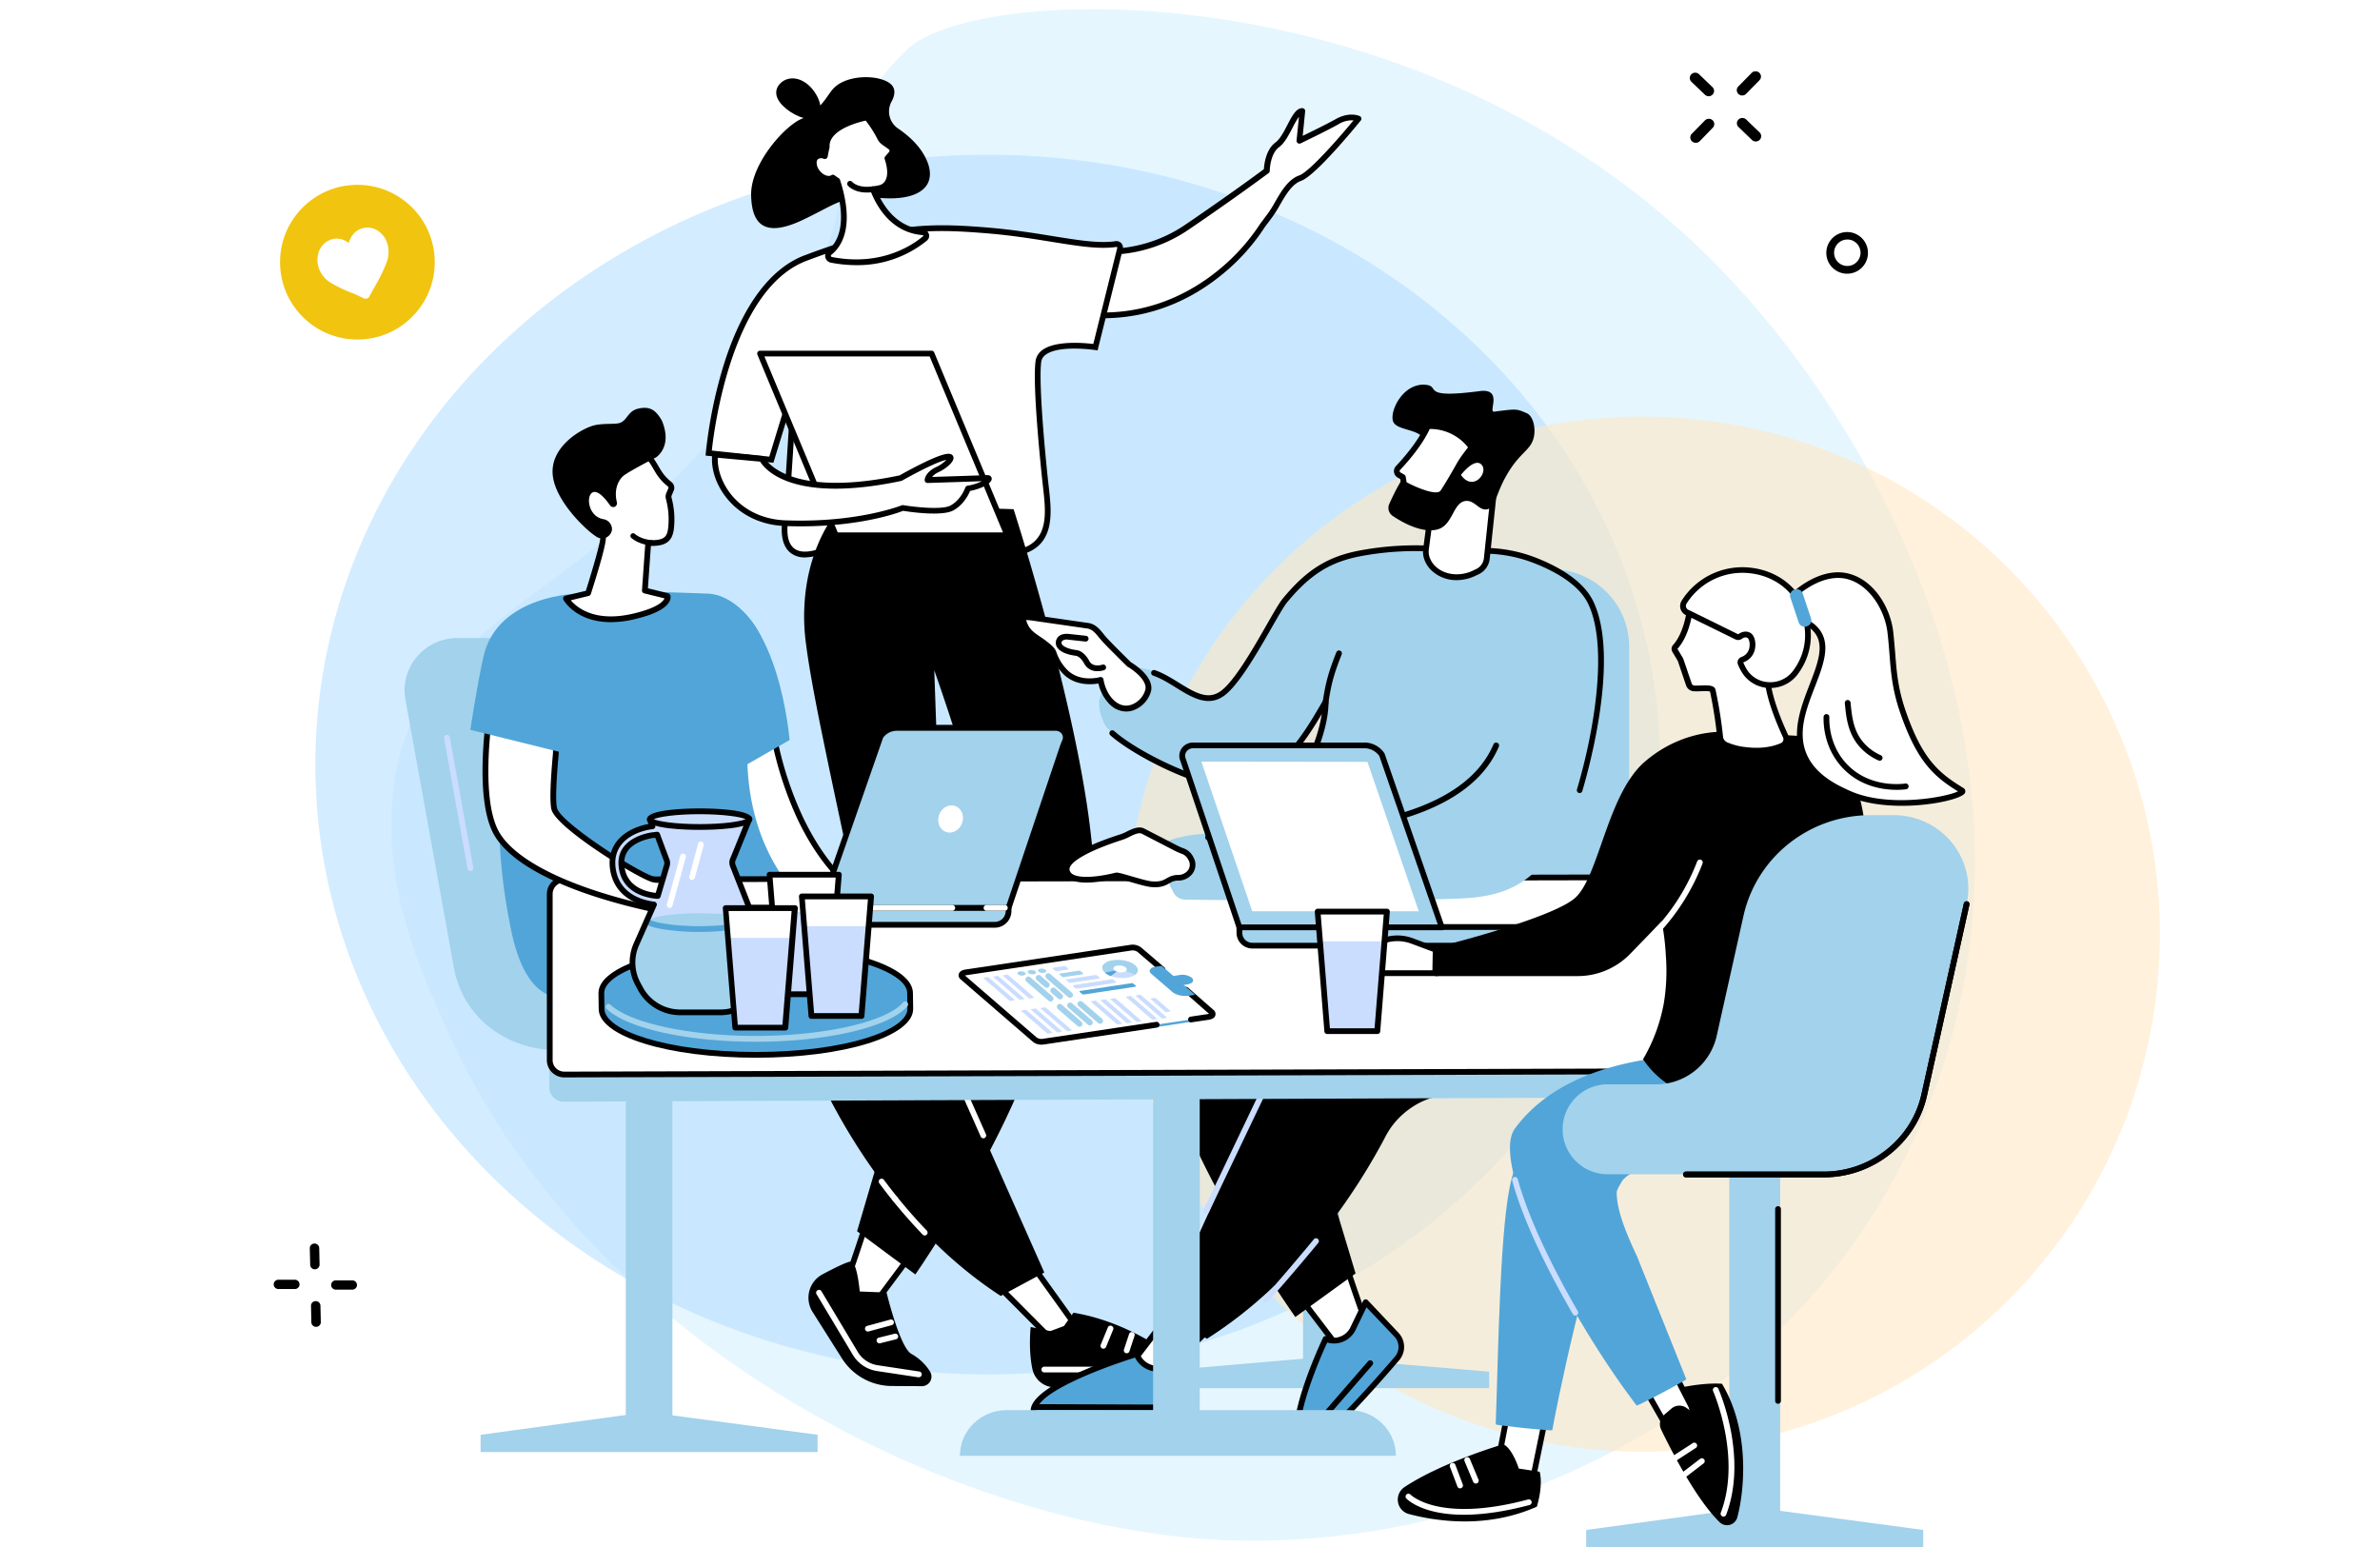 <svg width="400" height="260" fill="none" xmlns="http://www.w3.org/2000/svg">
    <g clip-path="url(#a)">
        <path
            d="M130.847 58.313c-25.034 40.945-58.778 42.527-64.26 71.226-3.514 18.405 4.844 35.619 9.834 46.267 21.597 45.992 74.435 76.712 120.417 82.314 45.39 5.529 104.745-16.653 127.046-71.694 22.394-55.263-5.924-112.887-36.912-143.422C237.77-5.485 164.542-2.738 152.675 8.13a40.476 40.476 0 0 0-6.012 6.988c-5.777 9.925-2.21 20.943-15.816 43.196Z"
            fill="#E5F6FF"/>
        <g filter="url(#b)">
            <ellipse cx="166" cy="128.5" rx="113" ry="102.5" fill="#B5E0FF" fill-opacity=".6"/>
        </g>
        <g filter="url(#c)">
            <circle cx="276" cy="156.999" r="87" fill="#FFE7C3" fill-opacity=".6"/>
        </g>
        <path
            d="M310.481 46a3.5 3.5 0 1 1 .038-6.999A3.5 3.5 0 0 1 310.48 46Zm0-5.748a2.03 2.03 0 0 0-.434.044 2.223 2.223 0 1 0 .856 4.363 2.252 2.252 0 0 0 1.753-1.745 2.151 2.151 0 0 0-.003-.868 2.223 2.223 0 0 0-.938-1.416 2.19 2.19 0 0 0-1.227-.378h-.007Z"
            fill="#000"/>
        <g clip-path="url(#d)" fill="#000">
            <path
                d="M292.784 16.049a.91.91 0 0 1-.889-.871.879.879 0 0 1 .251-.635l2.23-2.27a.907.907 0 0 1 .644-.292.937.937 0 0 1 .663.248.888.888 0 0 1 .28.637.88.88 0 0 1-.274.64l-2.224 2.27a.942.942 0 0 1-.681.273ZM284.991 24a.934.934 0 0 1-.5-.15.908.908 0 0 1-.335-.393.879.879 0 0 1 .173-.964l2.23-2.27a.924.924 0 0 1 1.271-.013c.172.16.273.379.282.61a.877.877 0 0 1-.235.63l-2.206 2.277a.923.923 0 0 1-.68.272ZM287.176 16.173a.942.942 0 0 1-.644-.26l-2.26-2.17a.879.879 0 0 1-.009-1.26.923.923 0 0 1 .644-.266.923.923 0 0 1 .647.257l2.26 2.176a.878.878 0 0 1 .267.628.878.878 0 0 1-.267.629.935.935 0 0 1-.638.266ZM295.088 23.78a.921.921 0 0 1-.638-.255l-2.26-2.175a.869.869 0 0 1-.009-1.26.931.931 0 0 1 1.291-.009l2.26 2.176a.878.878 0 0 1 .267.628.878.878 0 0 1-.267.628.922.922 0 0 1-.644.267Z"/>
        </g>
        <g clip-path="url(#e)" fill="#000">
            <path
                d="M52.928 213.337a.799.799 0 0 1-.555-.223.776.776 0 0 1-.238-.543l-.068-2.777a.774.774 0 0 1 .474-.731.805.805 0 0 1 .607-.012.788.788 0 0 1 .503.712l.059 2.762a.783.783 0 0 1-.22.559.807.807 0 0 1-.557.243l-.005.01ZM53.12 222.997a.8.8 0 0 1-.555-.223.778.778 0 0 1-.237-.543l-.058-2.761a.775.775 0 0 1 .474-.732.804.804 0 0 1 .867.152.773.773 0 0 1 .244.548l.063 2.762a.767.767 0 0 1-.22.557.808.808 0 0 1-.557.24h-.02ZM46.792 216.645a.796.796 0 0 1-.56-.229.774.774 0 0 1 0-1.105.796.796 0 0 1 .56-.229h2.758c.21 0 .412.082.56.229a.777.777 0 0 1 0 1.105.796.796 0 0 1-.56.229h-2.763.005ZM56.449 216.75a.797.797 0 0 1-.56-.229.774.774 0 0 1 0-1.105.797.797 0 0 1 .56-.229h2.758c.21 0 .411.082.56.229a.775.775 0 0 1 0 1.105.796.796 0 0 1-.56.229h-2.764.006Z"/>
        </g>
        <path d="M60.066 57.063c7.18 0 13-5.82 13-13s-5.82-13-13-13-13 5.82-13 13 5.82 13 13 13Z" fill="#F1C40F"/>
        <path
            d="M53.63 42.179c.18-.443.448-.84.785-1.167a3.232 3.232 0 0 1 1.169-.73 2.922 2.922 0 0 1 2.028 0c.355.136.69.323.996.556.104-.378.26-.738.466-1.068.369-.619.93-1.086 1.588-1.323a3.144 3.144 0 0 1 2.648.211 3.94 3.94 0 0 1 1.774 2.225 4.966 4.966 0 0 1-.16 3.364 27.552 27.552 0 0 1-1.916 3.894c-.276.5-.593 1.067-.916 1.668a.714.714 0 0 1-.387.34.684.684 0 0 1-.53 0l-1.673-.78a25.08 25.08 0 0 1-3.796-1.768 4.717 4.717 0 0 1-2.118-2.53 4.198 4.198 0 0 1 .042-2.892Z"
            fill="#fff"/>
        <path
            d="m141.435 176.972-47.652-.464c-8.616 0-15.982-5.473-17.492-13.844l-8.156-45.131c-.966-5.376 3.22-10.303 8.774-10.303h31.089l33.437 69.742Z"
            fill="#A2D2EC"/>
        <path d="M113.012 243.53h-7.84v-68.057l7.84.354v67.703Z" fill="#A2D2EC"/>
        <path d="m80.77 241.141 26.813-3.661h2.457l27.373 3.661v2.901H80.769v-2.901Z" fill="#A2D2EC"/>
        <path
            d="M79.054 146.379a.48.48 0 0 1-.476-.396l-3.941-21.894a.49.49 0 0 1 .896-.352.496.496 0 0 1 .07.179l3.95 21.909a.483.483 0 0 1-.39.561.366.366 0 0 1-.109-.007Z"
            fill="#CADDFF"/>
        <path
            d="M182.754 42.074s8.426 1.73 16.675-3.863 13.464-9.521 13.464-9.521 0-3.085 1.784-4.376c1.784-1.29 2.814-5.682 4.186-5.65l-.483 4.97s4.185-1.982 6.336-3.193c2.151-1.21 3.613-.49 3.613-.49s-7.428 9.145-9.82 9.982c-2.393.837-3.652 4.36-4.985 6.143l-1.333 1.787s-9.871 16.633-29.437 15.026V42.074Z"
            fill="#fff"/>
        <path
            d="M185.357 53.485c-.859 0-1.742-.032-2.643-.106a.485.485 0 0 1-.444-.483V42.075a.476.476 0 0 1 .367-.467.49.49 0 0 1 .212-.003c.084.016 8.336 1.61 16.308-3.806 7.292-4.958 12.264-8.629 13.262-9.37.045-.801.322-3.31 1.97-4.507.737-.538 1.397-1.803 1.977-2.92.795-1.53 1.484-2.853 2.518-2.824a.479.479 0 0 1 .45.334c.02.064.027.131.02.197l-.412 4.125c1.313-.644 3.982-1.932 5.534-2.808 2.341-1.32 3.993-.54 4.064-.505a.476.476 0 0 1 .256.537.484.484 0 0 1-.095.194c-.77.946-7.583 9.276-10.033 10.145-1.539.547-2.621 2.424-3.574 4.08-.358.655-.753 1.289-1.185 1.899l-1.316 1.764a34.307 34.307 0 0 1-7.483 8.223c-4.15 3.352-10.821 7.122-19.753 7.122Zm-2.122-1.036c9.708.66 16.897-3.326 21.25-6.816a33.93 33.93 0 0 0 7.306-8.011l.029-.042 1.333-1.787c.406-.58.78-1.182 1.12-1.803 1.037-1.8 2.212-3.841 4.089-4.508 1.726-.611 6.781-6.42 9.125-9.253a4.262 4.262 0 0 0-2.521.644c-2.135 1.204-6.324 3.19-6.366 3.22a.481.481 0 0 1-.689-.483l.4-3.993a14.62 14.62 0 0 0-1.069 1.845c-.664 1.272-1.346 2.576-2.254 3.255-1.546 1.13-1.584 3.96-1.584 3.99a.472.472 0 0 1-.193.383c-.052.038-5.319 3.982-13.484 9.533a24.15 24.15 0 0 1-16.492 4.009v9.817Z"
            fill="#000"/>
        <path
            d="M187.545 41.022a.619.619 0 0 1 .689.76l-4.131 16.565s-9.128-1.395-9.598 2.463c-.47 3.857.731 16.236 1.23 20.686.499 4.45 1.314 9.904-4.459 11.317-5.773 1.414-26.823-2.897-32.335-.518-5.513 2.38-7.473-.2-7.016-4.37.457-4.169 1.568-23.248 1.568-23.248l-3.864 12.579-10.531-1.117s2.327-27.522 16.307-32.783c13.98-5.261 20.133-5.496 30.587-4.63 9.782.814 16.785 3.007 21.553 2.296Z"
            fill="#fff"/>
        <path
            d="M135.299 93.686a3.864 3.864 0 0 1-2.347-.702c-1.249-.924-1.771-2.691-1.503-5.11.322-2.926.966-13.361 1.326-19.198l-2.795 9.102-11.394-1.208.039-.47a77.939 77.939 0 0 1 2.929-14.52c3.095-10.014 7.828-16.47 13.687-18.675 14.167-5.328 20.536-5.512 30.787-4.659 4.102.338 7.698.918 10.873 1.43 4.395.708 7.872 1.268 10.573.856a1.104 1.104 0 0 1 1.232.818 1.1 1.1 0 0 1 .001.535l-4.24 17.006-.435-.068c-.061 0-6.056-.898-8.293.802a1.769 1.769 0 0 0-.751 1.243c-.457 3.78.734 16.134 1.23 20.574l.049.425c.502 4.43 1.13 9.945-4.875 11.417-2.682.644-8.41.128-14.489-.429-6.97-.644-14.875-1.368-17.785-.115a10.017 10.017 0 0 1-3.819.946ZM134.201 60.7l-.231 4.006c0 .19-1.121 19.138-1.572 23.272-.157 1.436-.09 3.335 1.121 4.23 1.053.78 2.862.644 5.222-.357 3.139-1.346 10.825-.644 18.259.042 5.979.55 11.63 1.069 14.167.45 5.177-1.265 4.626-6.1 4.143-10.367l-.048-.428c-.019-.161-1.797-16.13-1.227-20.796a2.732 2.732 0 0 1 1.121-1.897c2.205-1.67 7.083-1.226 8.59-1.043l4.025-16.146a.144.144 0 0 0 0-.066.129.129 0 0 0-.033-.057.122.122 0 0 0-.054-.037.123.123 0 0 0-.065-.005c-2.852.432-6.391-.138-10.873-.86-3.158-.508-6.735-1.084-10.798-1.42-10.336-.859-16.331-.682-30.369 4.602-12.556 4.72-15.554 28.262-15.947 31.9l9.659 1.024 4.91-16.047ZM149.853 17.05a3.458 3.458 0 0 0 1.076 4.54c1.651 1.12 3.522 2.75 4.594 4.859 2.222 4.372-.428 7.28-7.234 6.845-6.807-.435-7.023.609-13.179 3.577-6.156 2.969-8.748 1.323-8.87-4.034-.122-5.358 5.834-11.913 8.655-12.934.454-.21.886-.467 1.287-.766 2.373-1.61 2.93-3.3 3.983-4.356 2.615-2.63 9.067-2.17 10.001-.036.26.59.199 1.356-.313 2.306Z"
            fill="#000"/>
        <path
            d="M135.688 14.137c1.803 1.462 2.83 4.186 1.852 5.332-.979 1.146-3.59.283-5.396-1.178-1.807-1.462-2.119-2.975-1.143-4.122.975-1.146 2.875-1.48 4.687-.032Z"
            fill="#000"/>
        <path
            d="M137.194 26.343a1.447 1.447 0 0 1 1.41-.1c.142-.863.338-1.584.338-1.584-.18-3.629 6.526-4.887 6.526-4.887h.261c.838 1.06 1.57 2.2 2.186 3.403.14.284.348.528.606.711l1.12.796a.776.776 0 0 1 .142 1.155l-.644.744c1.494 4.537-1.266 5.013-1.266 5.013-.384.092-.773.16-1.165.206.918 2.421 3.274 6.82 8.371 7.235a.584.584 0 0 1 .546.727.581.581 0 0 1-.176.294c-2.147 1.803-7.473 5.203-15.721 3.6a.691.691 0 0 1-.532-.91.696.696 0 0 1 .232-.318c1.639-1.287 3.722-4.491 1.288-12.08-.28-.177-.528-.35-.74-.512-.677.47-1.816.113-2.576-.827s-.876-2.154-.206-2.666Z"
            fill="#fff"/>
        <path
            d="M143.909 44.563a22.277 22.277 0 0 1-4.27-.422 1.175 1.175 0 0 1-.894-1.54c.075-.214.21-.401.389-.54 1.43-1.123 3.474-4.092 1.175-11.388a9.125 9.125 0 0 1-.38-.257c-.882.347-2.093-.084-2.897-1.089a3.094 3.094 0 0 1-.741-2.205 1.642 1.642 0 0 1 .625-1.16 1.739 1.739 0 0 1 1.32-.321c.096-.493.193-.886.235-1.043-.107-3.941 6.642-5.258 6.932-5.313a.395.395 0 0 1 .087 0h.26a.476.476 0 0 1 .38.187 21.256 21.256 0 0 1 2.238 3.484c.106.21.26.394.451.534l1.123.792a1.293 1.293 0 0 1 .532.889 1.29 1.29 0 0 1-.303.982l-.467.537c.541 1.771.512 3.175-.087 4.167a2.584 2.584 0 0 1-1.61 1.204 8.31 8.31 0 0 1-.592.125c1.04 2.444 3.3 6.002 7.727 6.362a1.095 1.095 0 0 1 .966.76 1.027 1.027 0 0 1-.322 1.127 18.455 18.455 0 0 1-11.877 4.128Zm-3.935-15.197a.466.466 0 0 1 .293.1c.213.157.454.322.709.49.095.06.166.152.199.26 2.576 7.969.193 11.317-1.445 12.605a.208.208 0 0 0-.074.096.214.214 0 0 0-.007.12.21.21 0 0 0 .174.157c8.175 1.591 13.439-1.915 15.323-3.496a.073.073 0 0 0 .032-.041.079.079 0 0 0 0-.052.134.134 0 0 0-.123-.09c-5.325-.432-7.791-4.914-8.789-7.544a.486.486 0 0 1 .042-.418.485.485 0 0 1 .354-.226c.372-.041.741-.107 1.104-.197h.032a1.613 1.613 0 0 0 .989-.772c.457-.78.425-2.032-.097-3.613a.477.477 0 0 1 .093-.467l.644-.743a.287.287 0 0 0 .074-.232.296.296 0 0 0-.132-.216l-1.12-.795a2.408 2.408 0 0 1-.757-.886 20.138 20.138 0 0 0-1.989-3.136c-.667.139-6.224 1.388-6.079 4.38a.46.46 0 0 1 0 .147s-.187.715-.322 1.542a.494.494 0 0 1-.651.358.965.965 0 0 0-.943.029.712.712 0 0 0-.254.505 2.125 2.125 0 0 0 .531 1.481c.644.796 1.52 1.021 1.932.738a.468.468 0 0 1 .257-.087v.003Z"
            fill="#000"/>
        <path
            d="M145.691 32.357c-2.218 0-3.159-1.118-3.204-1.172a.487.487 0 0 1 .077-.669.481.481 0 0 1 .67.057c.049.055.992 1.104 3.407.747a.487.487 0 1 1 .141.966c-.361.05-.726.074-1.091.07ZM184.21 181.928c-.553.175-1.116.313-1.688.412a19.57 19.57 0 0 1-7.083-.206c-.76-.155-1.21-.293-1.21-.293-4.427-15.593-4.279-31.486-4.279-31.486s-3.413-5.228-5.38-13.313a150.803 150.803 0 0 0-1.755-6.504 225.42 225.42 0 0 0-1.591-5.238c-2.128-6.803-4.205-12.644-4.205-12.644l.39 11.044.241 6.838 1.855 52.423c-.66.123-1.327.209-1.996.258a19.045 19.045 0 0 1-6.346-.602 14.275 14.275 0 0 1-2.273-.796c.322-7.785-5.113-31.713-9.238-51.283-.666-3.158-1.287-6.204-1.87-9.047-1.047-5.248-1.881-9.817-2.302-13.165a36.707 36.707 0 0 1-.303-3.278 39.475 39.475 0 0 1-.026-2.006c0-.214.007-.421.02-.618.046-1.511.197-3.017.45-4.508.283-1.67.707-3.312 1.269-4.91a25.36 25.36 0 0 1 2.601-5.392c.33-.525.695-1.025 1.095-1.498 0 0 2.144.728 7.363.39l.693-.048a54.11 54.11 0 0 0 2.968-.322 66.246 66.246 0 0 1 3.542-.358 110.13 110.13 0 0 1 4.453-.232c1.4-.048 2.769-.067 4.024-.07h2.415l1.388.019c1.796.035 2.923.087 2.923.087s.036.11.097.322c.045.125.093.29.158.486.338 1.079 1.001 3.194 1.851 6.046a456.529 456.529 0 0 1 2.028 6.994l.812 2.897c.038.136.074.277.112.419.477 1.732.966 3.542 1.456 5.428.042.171.087.342.128.512 1.797 6.923 3.597 14.598 4.898 21.849.502 2.792.93 5.522 1.252 8.12 2.718 21.865 1.063 43.273 1.063 43.273Z"
            fill="#000"/>
        <path
            d="M175.535 158.904a.48.48 0 0 1-.396-.206l-3.786-5.37a.47.47 0 0 1-.081-.174.472.472 0 0 1 .059-.369.483.483 0 0 1 .81-.014l3.787 5.37a.477.477 0 0 1 .083.361.492.492 0 0 1-.199.312.466.466 0 0 1-.277.09ZM150.068 145.841c-1.34 0-3.043-.254-4.466-1.288a.484.484 0 0 1-.108-.674.483.483 0 0 1 .675-.108c2.392 1.732 5.911.892 5.946.882a.481.481 0 0 1 .367.056.482.482 0 0 1 .164.665.472.472 0 0 1-.128.139.47.47 0 0 1-.171.08 10.22 10.22 0 0 1-2.279.248ZM140.488 89.97h28.82l-12.731-30.548h-28.819l12.73 30.548Z"
            fill="#fff"/>
        <path
            d="M169.295 90.453h-28.819a.488.488 0 0 1-.448-.296l-12.73-30.548a.487.487 0 0 1 .447-.67h28.82a.481.481 0 0 1 .444.3l12.731 30.548a.489.489 0 0 1-.042.454.491.491 0 0 1-.403.212Zm-28.497-.966h27.773l-12.328-29.582H128.47l12.328 29.582Z"
            fill="#000"/>
        <path
            d="M151.371 80.353s5.02-2.869 7.302-3.477c2.283-.609.554 1.268-1.088 2.034-1.642.767-1.693 1.775-1.693 1.775s8.979-.284 9.981-.322c1.001-.04-.506 1.31-3.191 1.748 0 0-.75 2.215-2.695 3.271-1.945 1.056-8.271 0-8.271 0s-7.451 3.033-19.795 2.553c-8.168-.322-12.267-6.957-11.739-11.517l7.862.709s3.368 7.428 23.327 3.226Z"
            fill="#fff"/>
        <path
            d="M134.594 88.46a73.1 73.1 0 0 1-2.685-.051c-3.844-.149-7.234-1.717-9.543-4.415-1.954-2.276-2.946-5.151-2.656-7.64a.481.481 0 0 1 .521-.425l7.863.708a.481.481 0 0 1 .396.28c.032.068 3.542 6.997 22.708 2.979.628-.358 5.152-2.898 7.351-3.487.383-.103 1.404-.374 1.664.322.348.966-1.654 2.254-2.424 2.601-.439.185-.83.468-1.143.828 2.199-.068 8.391-.267 9.208-.306.734-.036.808.454.818.554.09.837-1.79 1.751-3.632 2.105-.277.66-1.127 2.35-2.814 3.268-1.931 1.05-7.353.248-8.448.074-.989.393-7.18 2.605-17.184 2.605Zm-13.96-11.526c-.087 2.109.834 4.53 2.463 6.439 2.135 2.489 5.277 3.938 8.851 4.076 12.083.47 19.521-2.489 19.595-2.518a.516.516 0 0 1 .261-.029c1.716.287 6.487.853 7.962.052 1.755-.966 2.46-2.982 2.466-3a.481.481 0 0 1 .38-.323 8.18 8.18 0 0 0 2.402-.757c-2.476.09-8.796.29-9.109.3a.5.5 0 0 1-.36-.145.487.487 0 0 1-.135-.364c0-.132.119-1.323 1.97-2.186a5.81 5.81 0 0 0 1.681-1.194 3.856 3.856 0 0 0-.261.064c-2.196.586-7.138 3.4-7.19 3.429a.411.411 0 0 1-.138.051c-18.233 3.842-22.902-1.906-23.719-3.245l-7.119-.65Z"
            fill="#000"/>
        <path
            d="M225.144 109.823v8.429c0 12.08-9.736 21.875-21.746 21.875-12.009 0-21.746 9.791-21.746 21.871a1.963 1.963 0 0 0 .589 1.387c.185.182.403.325.643.421.24.097.496.146.755.143h57.565c18.004 0 32.599-14.682 32.599-32.792v-22.435a12.997 12.997 0 0 0-7.992-12.036 13.006 13.006 0 0 0-4.974-1.004h-21.636a14.096 14.096 0 0 0-14.057 14.141ZM225.059 167.388H219v64.097h6.059v-64.097Z"
            fill="#A2D2EC"/>
        <path d="m193.633 230.535 26.813-2.305h2.457l27.374 2.305v2.769h-56.644v-2.769Z" fill="#A2D2EC"/>
        <path d="M141.203 217.818c.667-.677 4.508-12.66 4.508-12.66l7.611 5.431-8.345 11.218-3.774-3.989Z" fill="#fff"/>
        <path
            d="M144.989 222.29a.48.48 0 0 1-.351-.152l-3.786-3.989a.477.477 0 0 1 0-.663c.444-.577 2.601-6.852 4.411-12.476a.476.476 0 0 1 .74-.258l7.612 5.432a.46.46 0 0 1 .196.322.468.468 0 0 1-.009.19.474.474 0 0 1-.081.173l-8.345 11.215a.486.486 0 0 1-.358.196l-.029.01Zm-3.191-4.547 3.146 3.313 7.708-10.357-6.674-4.762c-.982 3.036-3.259 9.968-4.18 11.806Z"
            fill="#000"/>
        <path
            d="m154.923 232.97-5.064-.029a9.973 9.973 0 0 1-4.717-1.221 9.973 9.973 0 0 1-3.574-3.313l-5.007-7.923a4.467 4.467 0 0 1-.536-3.521 4.444 4.444 0 0 1 2.214-2.79c2.089-1.111 4.279-2.192 4.794-2.141 1.04.097 1.462 5.026 1.462 5.026l4.507.174s2.228 9.266 4.186 10.319a8.61 8.61 0 0 1 3.094 2.92 1.618 1.618 0 0 1 .072 1.658 1.612 1.612 0 0 1-1.431.841Z"
            fill="#000"/>
        <path
            d="M154.412 231.476h-.074l-6.938-1.047a5.738 5.738 0 0 1-4.07-2.73l-6.117-10.223a.484.484 0 0 1 .827-.496l6.118 10.223a4.74 4.74 0 0 0 3.383 2.254l6.926 1.043a.483.483 0 0 1 .281.849.486.486 0 0 1-.352.117l.016.01Z"
            fill="#fff"/>
        <path
            d="M145.867 223.79a.483.483 0 0 1-.129-.95l3.864-1.052a.484.484 0 1 1 .254.933l-3.863 1.05a.414.414 0 0 1-.126.019ZM147.876 225.77a.486.486 0 0 1-.115-.966l2.575-.644a.49.49 0 0 1 .38.043.472.472 0 0 1 .23.305.492.492 0 0 1-.064.376.474.474 0 0 1-.317.213l-2.576.644a.481.481 0 0 1-.113.029ZM167.176 215.528l8.838 8.88 4.684-1.719-8.145-11.362-5.377 4.201Z"
            fill="#fff"/>
        <path
            d="M176.017 224.895a.492.492 0 0 1-.341-.142l-8.841-8.883a.48.48 0 0 1 .045-.721l5.377-4.202a.485.485 0 0 1 .689.1l8.149 11.362a.478.478 0 0 1 .068.422.479.479 0 0 1-.293.322l-4.685 1.713a.534.534 0 0 1-.168.029Zm-8.113-9.318 8.236 8.274 3.799-1.397-7.482-10.435-4.553 3.558Z"
            fill="#000"/>
        <path
            d="M173.227 223.021s-.428 3.78.296 7.118a3.883 3.883 0 0 0 3.809 3.03h21.695a1.658 1.658 0 0 0 1.555-1.095 1.664 1.664 0 0 0-.493-1.838c-3.864-3.22-10.947-8.165-19.675-9.614l-2.425 3.407-4.762-1.008Z"
            fill="#000"/>
        <path
            d="M197.994 230.661h-22.48a.48.48 0 0 1-.341-.142.48.48 0 0 1 0-.683.483.483 0 0 1 .341-.141h22.48c.128 0 .251.051.342.141a.487.487 0 0 1 0 .683.484.484 0 0 1-.342.142ZM185.447 226.675a.551.551 0 0 1-.184-.035.498.498 0 0 1-.267-.267.488.488 0 0 1 .007-.377l1.188-2.898a.48.48 0 0 1 .632-.262.48.48 0 0 1 .262.262.48.48 0 0 1 .001.37l-1.192 2.898a.486.486 0 0 1-.447.309ZM189.36 227.441a.486.486 0 0 1-.457-.634l.86-2.605a.486.486 0 0 1 .241-.28.487.487 0 0 1 .649.214.483.483 0 0 1 .027.369l-.859 2.605a.49.49 0 0 1-.461.331Z"
            fill="#fff"/>
        <path
            d="M120.397 153.388s40.394-4.704 52.407 5.696c12.012 10.4-18.961 55.111-18.961 55.111l-9.794-7.267 9.292-31.601-37.349-10.605 4.405-11.334Z"
            fill="#000"/>
        <path
            d="M98.161 173.969c5.87 1.861 16.366 4.269 31.041 4.069a10.953 10.953 0 0 1 9.914 5.96c4.346 8.526 13.751 23.871 29.077 33.807l7.318-3.944-18.674-42.05a15.512 15.512 0 0 0-8.838-8.268l-37.027-13.574s-11.478-3.22-17.106 7.038c-1.007 1.829-2.872-1.442-3.316.036-1.526 5.074 2.573 15.342 7.611 16.926Z"
            fill="#000"/>
        <path
            d="M165.273 191.31a.48.48 0 0 1-.442-.287l-8.442-18.996a15.119 15.119 0 0 0-8.564-8.01l-17.728-6.501a.488.488 0 0 1-.261-.604.482.482 0 0 1 .583-.304l17.731 6.501a16.098 16.098 0 0 1 9.112 8.525l8.442 18.996a.48.48 0 0 1-.441.68h.01ZM155.418 207.643a.461.461 0 0 1-.348-.148 87.54 87.54 0 0 1-4.978-5.647.479.479 0 0 1-.049-.535.476.476 0 0 1 .287-.232.474.474 0 0 1 .367.038.48.48 0 0 1 .145.12 87.98 87.98 0 0 0 4.923 5.586.485.485 0 0 1-.347.818Z"
            fill="#fff"/>
        <path
            d="M150.468 202.025a.488.488 0 0 1-.377-.177 87.908 87.908 0 0 1-2.328-3.001.484.484 0 0 1 .776-.576 96.823 96.823 0 0 0 2.302 2.968.465.465 0 0 1 .089.167c.018.061.025.125.018.188a.487.487 0 0 1-.48.431ZM129.571 120.76s3.542 32.261 27.409 34.373l-27.409.39s-10.151-20.567-10.564-28.575c-.412-8.007 10.564-6.188 10.564-6.188Z"
            fill="#fff"/>
        <path
            d="M129.569 156.006a.48.48 0 0 1-.432-.27c-.415-.844-10.196-20.748-10.625-28.762-.109-2.08.503-3.725 1.813-4.897 3.117-2.782 9.057-1.835 9.308-1.793a.494.494 0 0 1 .403.425 58.805 58.805 0 0 0 4.742 16.259c5.058 10.87 12.541 16.82 22.245 17.676a.483.483 0 0 1-.035.966l-27.41.39-.009.006Zm-2.531-34.937c-1.896 0-4.459.303-6.053 1.729-1.082.966-1.584 2.354-1.494 4.125.377 7.324 9.183 25.651 10.377 28.111l22.252-.322c-7.708-2.228-13.948-8.149-18.23-17.361a60.547 60.547 0 0 1-4.753-16.159 17.726 17.726 0 0 0-2.099-.123Z"
            fill="#000"/>
        <path
            d="M95.615 100.264c4.626-1.085 6.558-1.102 23.381-.493 4.111.151 9.015 5.309 9.485 9.395-1.307 3.922-7.338 23.272 3.191 38.392a32.678 32.678 0 0 0 6.314 6.761 21.082 21.082 0 0 1-7.27 3.886c-5.255 1.562-8.694.232-12.531 0-12.879-.769-18.71 11.694-25.732 9.115-2.228-.818-5.197-3.377-6.794-12.235a94.391 94.391 0 0 1-1.793-19.025c.09-11.085 2.125-17.612 4.507-25.3 1.256-3.996 2.85-9.469 7.242-10.496Z"
            fill="#52A5D8"/>
        <path d="M132.704 124.375s-1.68-21.185-12.177-24.34l3.416 29.36 8.761-5.02Z" fill="#52A5D8"/>
        <path d="M230.764 224.994c-.689-.679-4.672-12.759-4.672-12.759l-7.865 5.473 8.625 11.308 3.912-4.022Z"
              fill="#fff"/>
        <path
            d="M226.855 229.499h-.029a.483.483 0 0 1-.358-.187l-8.622-11.304a.483.483 0 0 1 .106-.692l7.866-5.474a.48.48 0 0 1 .619.055.483.483 0 0 1 .118.19c1.871 5.683 4.105 12.019 4.559 12.576a.46.46 0 0 1 .142.335.477.477 0 0 1-.142.335l-3.912 4.021a.482.482 0 0 1-.347.145Zm-7.937-11.681 7.978 10.457 3.268-3.354c-.965-1.861-3.313-8.867-4.324-11.913l-6.922 4.81Z"
            fill="#000"/>
        <path
            d="m229.536 218.861 5.152 5.454a2.973 2.973 0 0 1 .099 4.005c-3.973 4.614-13.474 15.352-15.39 14.775-4.507-1.355 3.394-18.062 3.394-18.062a3.575 3.575 0 0 0 4.582-1.71l2.163-4.462Z"
            fill="#52A5D8"/>
        <path
            d="M219.583 243.61c-.109 0-.218-.017-.322-.051a2.176 2.176 0 0 1-1.391-1.269c-1.813-4.076 4.228-16.919 4.485-17.467a.485.485 0 0 1 .621-.238 3.08 3.08 0 0 0 3.964-1.471l2.151-4.463a.463.463 0 0 1 .36-.267.476.476 0 0 1 .425.145l5.152 5.454a3.457 3.457 0 0 1 .112 4.652c-11.716 13.636-14.611 14.975-15.557 14.975Zm3.477-17.979c-1.796 3.887-5.602 13.32-4.292 16.266a1.228 1.228 0 0 0 .786.738c.692.177 4.617-2.702 14.885-14.631a2.499 2.499 0 0 0-.084-3.358l-4.691-4.932-1.845 3.831a4.038 4.038 0 0 1-4.759 2.086Z"
            fill="#000"/>
        <path
            d="M218.801 242.812a.476.476 0 0 1-.479-.551.476.476 0 0 1 .116-.247l11.484-13.227a.51.51 0 0 1 .335-.163.496.496 0 0 1 .351.122.481.481 0 0 1 .042.685l-11.485 13.227a.482.482 0 0 1-.364.154Z"
            fill="#000"/>
        <path
            d="m203.917 222.689-4.791 4.694a5.15 5.15 0 0 0-1.522 3.111l-.487 4.391-8.828-3.258 10.087-13.169 5.541 4.231Z"
            fill="#fff"/>
        <path
            d="M197.121 235.368a.507.507 0 0 1-.168-.029l-8.841-3.265a.475.475 0 0 1-.296-.322.48.48 0 0 1 .08-.428l10.087-13.165a.484.484 0 0 1 .677-.093l5.554 4.237a.477.477 0 0 1 .19.353.486.486 0 0 1-.145.374l-4.791 4.698a4.682 4.682 0 0 0-1.382 2.817l-.483 4.388a.481.481 0 0 1-.482.432v.003Zm-8.05-3.973 7.647 2.824.419-3.777a5.656 5.656 0 0 1 1.664-3.403l4.392-4.305-4.727-3.603-9.395 12.264Z"
            fill="#000"/>
        <path
            d="m198.591 229.051 1.546 7.257a3.292 3.292 0 0 1-3.198 2.936c-6.6.21-22.148.503-23.049-1.397-2.122-4.475 17.164-10.261 17.164-10.261a3.743 3.743 0 0 0 4.539 2.305l2.998-.84Z"
            fill="#52A5D8"/>
        <path
            d="M187.969 239.872c-1.584 0-3.184-.019-4.717-.061-8.014-.232-9.456-1.021-9.807-1.767a2.205 2.205 0 0 1 0-1.913c1.932-4.318 16.816-8.828 17.447-9.015a.481.481 0 0 1 .596.303 3.242 3.242 0 0 0 3.954 1.999l2.994-.837a.476.476 0 0 1 .38.052.478.478 0 0 1 .222.312l1.546 7.257a.586.586 0 0 1 0 .145 3.787 3.787 0 0 1-3.664 3.374c-2.438.074-5.667.151-8.951.151Zm2.798-11.706c-4.472 1.381-15.026 5.212-16.421 8.371a1.258 1.258 0 0 0-.022 1.107c.344.673 5.493 1.668 22.596 1.121a2.812 2.812 0 0 0 2.724-2.428l-1.424-6.678-2.498.699a4.23 4.23 0 0 1-4.955-2.192Z"
            fill="#000"/>
        <path
            d="m194.3 237.026-20.387-.067a.484.484 0 0 1 0-.966l20.387.067a.48.48 0 0 1 .341.142.48.48 0 0 1 0 .683.483.483 0 0 1-.341.141ZM252.268 160.06s-41.746-4.74-54.158 5.74c-12.412 10.48 19.595 55.543 19.595 55.543l10.123-7.321-9.595-31.85 38.588-10.689-4.553-11.423Z"
            fill="#000"/>
        <path
            d="M274.766 177.079c-6.066 1.877-16.788 5.898-31.553 6.935-4.298.302-8.345 3.152-10.303 6.896-4.508 8.59-14.212 24.058-30.046 34.084l-7.563-3.976 19.302-42.378a15.875 15.875 0 0 1 9.134-8.332l38.256-13.681s11.865-3.22 17.68 7.083c1.04 1.845 2.968-1.452 3.429.036 1.584 5.113-3.13 11.723-8.336 13.333Z"
            fill="#000"/>
        <path
            d="M202.691 204.056a.485.485 0 0 1-.434-.692l11.913-24.93a16.43 16.43 0 0 1 9.408-8.58l5.56-1.99a.474.474 0 0 1 .386-.001.49.49 0 0 1 .263.282.488.488 0 0 1-.327.627l-5.548 2.003a15.463 15.463 0 0 0-8.857 8.081l-11.913 24.936a.482.482 0 0 1-.451.264ZM212.721 218.88a.477.477 0 0 1-.463-.48c0-.128.051-.251.141-.341 1.967-2.029 7.763-8.97 8.407-9.775a.48.48 0 0 1 .799.084.475.475 0 0 1 .034.368.463.463 0 0 1-.09.166c-.644.789-6.462 7.779-8.49 9.836a.483.483 0 0 1-.338.142Z"
            fill="#CADDFF"/>
        <path
            d="m92.323 182.794-.061-12.93a.454.454 0 0 1 .135-.318.441.441 0 0 1 .322-.126l210.377.965a.44.44 0 0 1 .403.237.445.445 0 0 1-.036.465l-9.594 13.104a.452.452 0 0 1-.367.184l-198.745.779a2.398 2.398 0 0 1-2.434-2.36Z"
            fill="#A2D2EC"/>
        <path
            d="m306.674 179.983-211.807.622a2.449 2.449 0 0 1-1.739-.692 2.443 2.443 0 0 1-.737-1.72v-27.96a2.441 2.441 0 0 1 2.463-2.411l211.807-.432a2.443 2.443 0 0 1 2.476 2.412v27.77a2.44 2.44 0 0 1-2.463 2.411Z"
            fill="#fff"/>
        <path
            d="M94.863 181.078a2.95 2.95 0 0 1-2.106-.866 2.846 2.846 0 0 1-.847-2.028v-27.951a2.929 2.929 0 0 1 2.946-2.897l211.807-.432a2.983 2.983 0 0 1 2.106.866 2.862 2.862 0 0 1 .847 2.029v27.77a2.934 2.934 0 0 1-2.943 2.897l-211.804.612h-.006Zm211.807-33.214-211.81.431a1.962 1.962 0 0 0-1.98 1.932v27.953a1.886 1.886 0 0 0 .563 1.346 1.987 1.987 0 0 0 1.423.583l211.81-.621a1.963 1.963 0 0 0 1.98-1.932v-27.754a1.874 1.874 0 0 0-.563-1.343 1.994 1.994 0 0 0-1.423-.586v-.009Z"
            fill="#000"/>
        <path
            d="M267.413 101.384c-1.683-3.619-6.172-5.96-9.659-7.286a23.73 23.73 0 0 0-7.553-1.52l-9.147-.348a50.235 50.235 0 0 0-11.968.683c-5.901 1.024-9.337 3.429-13.091 7.978-1.703 2.058-6.919 13.278-10.58 15.687-2.344 1.542-6.062-1.134-9.533-2.94a12.331 12.331 0 0 0-5.451-1.468c-3.519 0-4.743 3.145-5.377 4.552-.763 1.694-.023 3.758.644 5.081.431.847 1.288 1.288 2.064 1.868 3.177 2.376 16.243 11.648 23.23 7.788 5.956-3.294 9.804-9.137 11.79-13.523-.322 7.357-6.919 17.963-9.015 20.748a2.054 2.054 0 0 1-1.426.802l-13.787 1.532a1.61 1.61 0 0 0-.599.197 3.127 3.127 0 0 0-1.629 2.36c-.216 1.581-.08 4.549.419 5.505l.473.908a2.281 2.281 0 0 0 1.986 1.211c7.322.116 38.279.277 47.066-.235 8.187-.48 13.741-3.677 18.117-14.827 1.739-4.43 7.528-25.091 3.026-34.753Z"
            fill="#A2D2EC"/>
        <path
            d="M203.077 141.221a.482.482 0 0 1-.514-.452.486.486 0 0 1 .453-.514c1.204-.158 3.181-.216 5.689-.29 11.823-.347 36.428-1.069 42.3-14.868a.494.494 0 0 1 .268-.265.486.486 0 0 1 .376.01.482.482 0 0 1 .264.268.488.488 0 0 1-.006.376c-6.118 14.367-31.138 15.101-43.163 15.455-2.476.071-4.434.129-5.59.28h-.077Z"
            fill="#000"/>
        <path
            d="M215.09 137.338a.46.46 0 0 1-.277-.087.482.482 0 0 1-.119-.673c2.518-3.606 6.588-10.734 7.45-16.575-2.192 3.735-5.673 9.177-11.268 12.058-5.368 2.769-19.792-4.507-24.258-8.477a.487.487 0 0 1-.038-.683.483.483 0 0 1 .682-.038c4.643 4.114 18.588 10.705 23.182 8.342 5.847-3.017 9.337-9.051 11.436-12.654.174-.302.342-.592.499-.859a.486.486 0 0 1 .546-.225.484.484 0 0 1 .356.469c0 7.831-6.993 18.056-7.788 19.196a.483.483 0 0 1-.403.206Z"
            fill="#000"/>
        <path
            d="M265.497 133.291a.534.534 0 0 1-.138-.019.486.486 0 0 1-.322-.603c2.956-9.923 5.238-24.015 1.932-31.082-1.61-3.478-6.005-5.748-9.399-7.039a23.202 23.202 0 0 0-7.405-1.487l-9.147-.348a50.135 50.135 0 0 0-11.865.676c-5.393.934-8.863 3.05-12.801 7.808-.541.644-1.513 2.354-2.643 4.324-2.344 4.092-5.554 9.701-8.03 11.449-2.695 1.903-5.403.226-8.02-1.394-1.247-.773-2.538-1.571-3.864-2.031a.483.483 0 0 1 .322-.912c1.42.496 2.756 1.324 4.047 2.122 2.576 1.587 4.784 2.962 6.954 1.426 2.299-1.625 5.451-7.125 7.75-11.14 1.198-2.092 2.145-3.744 2.737-4.459 4.102-4.958 7.727-7.167 13.381-8.146a51.186 51.186 0 0 1 12.083-.689l9.128.348c2.637.093 5.24.616 7.708 1.549 3.561 1.358 8.172 3.767 9.927 7.534 4.391 9.43-.809 28.117-1.897 31.768a.482.482 0 0 1-.438.345Z"
            fill="#000"/>
        <path
            d="M222.582 119.904h-.067a.476.476 0 0 1-.402-.356.476.476 0 0 1-.01-.188c.576-4.154.949-5.831 2.492-9.73a.472.472 0 0 1 .258-.265.483.483 0 0 1 .64.622c-1.43 3.613-1.839 5.213-2.434 9.508a.485.485 0 0 1-.477.409Z"
            fill="#000"/>
        <path
            d="M200.093 144.2a2.428 2.428 0 0 0-1.342-1.172 9.487 9.487 0 0 1-1.224-.545l-5.444-2.814c-1.021-.486-2.479.644-3.542.989-3.194 1.021-9.81 3.429-9.263 5.692.586 2.441 6.272 1.288 8.291.792.46-.112 4.639 1.362 5.959 1.459 1.826.135 2.254-.322 3.14-.773.417-.213.88-.323 1.349-.322a2.505 2.505 0 0 0 1.931-.885 2.008 2.008 0 0 0 .229-2.222l-.084-.199Z"
            fill="#fff"/>
        <path
            d="M194.131 149.107c-.196 0-.405 0-.643-.023-.735-.055-2.161-.467-3.542-.866a20.584 20.584 0 0 0-2.305-.599c-2.174.528-6.057 1.236-7.876.129a2.019 2.019 0 0 1-.966-1.288c-.473-1.971 2.75-4.079 9.589-6.266.331-.12.654-.263.966-.428.936-.457 1.996-.966 2.92-.534l5.473 2.82a9.52 9.52 0 0 0 1.163.519c.695.245 1.27.745 1.609 1.4l.107.206a2.492 2.492 0 0 1-.284 2.75 3.007 3.007 0 0 1-2.321 1.075 2.454 2.454 0 0 0-1.133.251l-.38.206a4.168 4.168 0 0 1-2.377.648Zm-6.484-2.454c.345 0 .982.171 2.592.644 1.268.367 2.708.782 3.342.828 1.391.103 1.845-.149 2.473-.5.128-.07.264-.148.409-.222a3.435 3.435 0 0 1 1.568-.357 2.039 2.039 0 0 0 1.568-.708 1.538 1.538 0 0 0 .189-1.704l-.109-.202a1.934 1.934 0 0 0-1.072-.941c-.442-.16-.872-.35-1.288-.57l-5.445-2.814c-.492-.235-1.329.174-2.067.538a8.75 8.75 0 0 1-1.101.48c-5.737 1.835-9.25 3.844-8.941 5.119a1.09 1.09 0 0 0 .528.686c1.101.67 3.787.576 7.177-.251a.708.708 0 0 1 .177-.026Z"
            fill="#000"/>
        <path
            d="M171.947 104.031c-.091-.451 1.033-.258 1.503-.216l9.17 1.327c1.458.129 2.038 1.259 2.991 2.324.953 1.066 4.15 4.186 4.15 4.186s3.716 2.122 3.22 4.366c-.474 2.128-3.558 4.488-6.163 1.961-1.548-1.501-1.829-3.716-1.829-3.716s-3.573 1.024-5.914-1.326a8.168 8.168 0 0 1-1.974-3.201c-.232-.644-.875-1.094-1.416-1.532-1.51-1.179-3.259-1.71-3.738-4.173Z"
            fill="#fff"/>
        <path
            d="M189.273 119.582a3.99 3.99 0 0 1-2.794-1.23 7.23 7.23 0 0 1-1.874-3.48c-1.072.186-3.883.431-5.876-1.568a8.601 8.601 0 0 1-2.086-3.381c-.158-.438-.619-.802-1.063-1.153l-.203-.164c-.322-.27-.702-.515-1.049-.75-1.205-.808-2.447-1.642-2.853-3.722a.667.667 0 0 1 .161-.589c.322-.342.908-.306 1.652-.222l.209.019 9.199 1.33c1.342.119 2.06 1.001 2.756 1.857.167.206.322.416.524.625.896 1.001 3.706 3.764 4.086 4.137.502.297 3.931 2.431 3.391 4.859a4.734 4.734 0 0 1-3.117 3.274 3.79 3.79 0 0 1-1.063.158Zm-4.288-5.795h.029a.478.478 0 0 1 .45.421c0 .02.284 2.067 1.688 3.429 1.11 1.079 2.195 1.05 2.897.837a3.745 3.745 0 0 0 1.549-.979c.428-.45.737-.998.902-1.596.347-1.552-2.035-3.3-2.982-3.841a.382.382 0 0 1-.1-.074c-.129-.129-3.197-3.133-4.185-4.225-.197-.222-.377-.444-.554-.644-.644-.795-1.156-1.423-2.119-1.506l-9.198-1.33c-.039 0-.116 0-.203-.019a7.273 7.273 0 0 0-.692-.052c.376 1.481 1.31 2.106 2.379 2.824.367.248.747.502 1.117.801l.197.155c.524.415 1.12.889 1.371 1.587a7.732 7.732 0 0 0 1.861 3.024c2.07 2.076 5.213 1.268 5.403 1.217a.491.491 0 0 1 .19-.029Z"
            fill="#000"/>
        <path
            d="m182.465 107.347-2.917-.322c-1.375-.097-1.61.57-1.61 1.063 0 0-.103 1.262 2.972 1.661.644.087 1.329.76 1.748 1.565.786 1.506 2.737.863 2.737.863l-2.93-4.83Z"
            fill="#fff"/>
        <path
            d="M184.473 112.797a2.4 2.4 0 0 1-2.254-1.265c-.37-.715-.94-1.252-1.381-1.31-3.435-.445-3.406-2.006-3.39-2.183a1.463 1.463 0 0 1 .467-1.079c.367-.322.927-.476 1.664-.425l2.94.322a.486.486 0 1 1-.11.966l-2.917-.322a1.353 1.353 0 0 0-.93.177.534.534 0 0 0-.152.419c0 .232.496.904 2.554 1.168.92.123 1.696 1.021 2.112 1.823.592 1.133 2.112.644 2.176.628a.472.472 0 0 1 .522.133.498.498 0 0 1 .123.35.483.483 0 0 1-.323.431 3.398 3.398 0 0 1-1.101.167Z"
            fill="#000"/>
        <path
            d="m249.902 93.856 1.266-11.967-10.58 3.435-.921 7.013c-.219 1.883 1.239 3.17 1.239 3.17 1.787 1.75 4.64 1.904 6.904.812l.521-.25a2.783 2.783 0 0 0 1.571-2.213Z"
            fill="#fff"/>
        <path
            d="M244.817 97.5a6.015 6.015 0 0 1-4.247-1.648c-.051-.041-1.629-1.461-1.384-3.57l.921-7.022a.48.48 0 0 1 .322-.396l10.583-3.436a.477.477 0 0 1 .593.274.484.484 0 0 1 .035.235l-1.266 11.968a3.253 3.253 0 0 1-1.841 2.598l-.522.25a7.373 7.373 0 0 1-3.194.748Zm-3.793-11.812-.895 6.71c-.183 1.593 1.072 2.736 1.085 2.746 1.543 1.513 4.157 1.81 6.372.74l.522-.25a2.296 2.296 0 0 0 1.288-1.83l1.184-11.226-9.556 3.11Z"
            fill="#000"/>
        <path
            d="M239.596 64.67c2.647.242-1.056 2.386 9.07 1.066 4.031-.528 1.397 3.583 2.444 3.451 3.863-.496 3.735-.483 5.473.251 1.15.486 1.61 2.756 1.124 4.334-.625 2.08-2.505 2.363-4.788 6.616-1.61 2.988-1.61 4.946-2.988 5.213-1.378.267-2.083-1.59-3.615-1.404-1.98.239-2.1 3.507-4.154 4.563-1.288.67-4.073.644-8.104-2.06a1.612 1.612 0 0 1-.573-1.987c.416-.908.944-2.058 1.542-3.11 2.853-5.027 4.981-5.941 4.508-7.425-.753-2.277-5.036-1.674-5.448-3.51-.444-1.909 1.887-6.33 5.509-5.998Z"
            fill="#000"/>
        <path
            d="m247.332 75.205-.966 1.256a16.253 16.253 0 0 0-1.23 1.86c-.686 1.214-1.88 3.294-2.637 4.412-1.117 1.635-6.542-1.375-6.542-1.375l-.18-1.14-.644-.367a.747.747 0 0 1-.194-1.185c1.224-1.288 3.809-4.224 5.007-7.022a8.625 8.625 0 0 1 7.386 3.56Z"
            fill="#fff"/>
        <path
            d="M241.279 83.692c-1.971 0-4.83-1.513-5.548-1.912a.482.482 0 0 1-.241-.348l-.145-.911-.432-.251a1.238 1.238 0 0 1-.299-1.935c1.082-1.146 3.728-4.108 4.913-6.88a.48.48 0 0 1 .396-.29 9.034 9.034 0 0 1 7.801 3.757.476.476 0 0 1 0 .576l-.966 1.26a15.295 15.295 0 0 0-1.191 1.802c-.644 1.169-1.883 3.304-2.663 4.443-.338.5-.927.69-1.625.69Zm-4.875-2.643c2.044 1.098 5.132 2.254 5.705 1.41.757-1.11 1.964-3.22 2.615-4.372a16.76 16.76 0 0 1 1.265-1.932l.737-.966a8.1 8.1 0 0 0-6.439-3.094c-1.243 2.72-3.635 5.474-4.978 6.887a.274.274 0 0 0-.038.322.359.359 0 0 0 .125.113l.628.363a.481.481 0 0 1 .232.345l.148.924Z"
            fill="#000"/>
        <path
            d="M245.535 79.825s2.309-3.026 3.487-1.703c1.178 1.323-1.446 4.588-3.487 1.703ZM123.412 150.317l-5.473-3.815a2.918 2.918 0 0 0-2.788-.297l-3.52 1.465a2.916 2.916 0 0 1-2.112.049c-2.991-1.076-15.68-9.016-16.375-11.794-.341-1.365-.058-5.635.257-9.144.268-2.936-1.61-5.882-4.546-6.61l-6.34-1.838s-2.662 15.712 1.025 21.893c2.859 4.785 11.636 9.299 25.403 12.403 0 0 2.923.505 6.117-1.572 2.051-1.326 5.474.644 7.811.754a.815.815 0 0 0 .879-.527.814.814 0 0 0-.338-.967Z"
            fill="#fff"/>
        <path
            d="M109.803 153.154a5.991 5.991 0 0 1-.937-.065c-13.565-3.059-22.699-7.544-25.738-12.631-3.735-6.246-1.195-21.572-1.085-22.215a.478.478 0 0 1 .222-.322.46.46 0 0 1 .39-.055l6.339 1.838c3.078.767 5.19 3.828 4.894 7.119-.431 4.768-.528 7.959-.27 8.983.592 2.366 12.766 10.267 16.066 11.456a2.435 2.435 0 0 0 1.764-.042l3.519-1.465a3.442 3.442 0 0 1 1.67-.239 3.444 3.444 0 0 1 1.582.586l5.474 3.816a1.266 1.266 0 0 1 .489 1.471 1.313 1.313 0 0 1-1.314.886 13.53 13.53 0 0 1-2.856-.593c-1.729-.483-3.519-.982-4.668-.238a10.276 10.276 0 0 1-5.541 1.71Zm-.75-1.011s2.769.431 5.763-1.507c1.513-.982 3.516-.422 5.454.119a12.81 12.81 0 0 0 2.64.56.337.337 0 0 0 .218-.056.329.329 0 0 0 .136-.179.32.32 0 0 0-.125-.367l-5.474-3.815a2.452 2.452 0 0 0-2.328-.248l-3.519 1.465a3.378 3.378 0 0 1-2.459.058c-2.927-1.053-15.912-9.077-16.678-12.129-.293-1.159-.21-4.292.244-9.305.251-2.775-1.587-5.454-4.185-6.117l-5.828-1.684c-.419 2.791-2.128 15.702 1.043 21.015 2.862 4.797 12.01 9.25 25.098 12.19Z"
            fill="#000"/>
        <path
            d="M79.05 122.663s1.073-7.247 2.19-12.254c2.357-10.532 16.008-10.644 16.008-10.644l-2.385 26.81-15.812-3.912Z"
            fill="#52A5D8"/>
        <path
            d="m108.374 99.256.56-7.946c.38-.026.644-.042.718-.042 2.215-.026 2.937-.744 3.127-2.576a13.61 13.61 0 0 0-.393-4.945 1.063 1.063 0 0 1 .045-.68l.38-.888a.778.778 0 0 0-.258-.795l-.199-.168a8.083 8.083 0 0 1-1.807-2.128c-.444-.747-1.197-2.141-1.716-2.389-1.455-.695-7.363-3.786-10.667 1.61-2.575 4.211 1.633 10.01 3.162 11.913.37.46-2.495 9.462-2.495 9.462l-3.706.902s2.86 5.077 11.546 2.978c6.185-1.497 5.518-3.374 5.518-3.374l-3.815-.934Z"
            fill="#fff"/>
        <path
            d="M102.664 104.565c-5.776 0-7.859-3.557-7.962-3.738a.492.492 0 0 1 .107-.607.5.5 0 0 1 .192-.101l3.458-.821c1.218-3.844 2.415-8.05 2.428-8.844-1.88-2.354-5.754-8.072-3.126-12.37 2.273-3.716 6.017-4.347 11.133-1.874l.155.074c.538.257 1.075 1.127 1.722 2.237l.2.338a7.569 7.569 0 0 0 1.697 2.003l.203.168a1.259 1.259 0 0 1 .415 1.287.368.368 0 0 1-.022.065l-.38.888a.57.57 0 0 0-.023.368c.448 1.666.587 3.402.409 5.119-.225 2.128-1.236 2.968-3.603 2.997h-.274l-.502 7.119 3.423.84a.485.485 0 0 1 .338.322 1.391 1.391 0 0 1-.164 1.098c-.644 1.169-2.55 2.145-5.696 2.898a17.52 17.52 0 0 1-4.128.534Zm-6.729-3.676c1.001 1.191 4.04 3.799 10.625 2.208 4.034-.966 4.926-2.064 5.119-2.534l-3.416-.84a.484.484 0 0 1-.367-.502l.561-7.943a.481.481 0 0 1 .447-.451c.396-.026.667-.042.747-.042 2.083-.026 2.502-.68 2.653-2.131.168-1.602.039-3.22-.38-4.775a1.537 1.537 0 0 1 .058-1.001l.364-.85a.291.291 0 0 0-.103-.27l-.2-.168a8.519 8.519 0 0 1-1.915-2.254l-.203-.341c-.296-.512-.992-1.707-1.288-1.855l-.161-.077c-1.71-.828-6.919-3.345-9.888 1.507-2.344 3.831 1.407 9.218 3.127 11.352.186.232.531.664-2.412 9.91a.491.491 0 0 1-.348.322l-3.02.735Z"
            fill="#000"/>
        <path
            d="M99.985 71.457c1.609-.344 3.441-.1 4.217-.386 1.253-.46 1.288-1.96 3.024-2.382 2.099-.512 2.975.386 3.796 1.635.144.22.263.457.354.705 1.32 3.542-.345 5.264-1.088 5.828 0 0-4.724 2.437-5.532 3.136-.756.644-1.629 2.196-1.078 4.414a.666.666 0 0 1-.297.73.642.642 0 0 1-.846-.192c-.615-.889-1.955-2.611-2.898-2.206-1.198.515-.824 4.108 1.819 4.524a1.723 1.723 0 0 1 1.394 1.81 1.757 1.757 0 0 1-1.355 1.406 1.808 1.808 0 0 1-1.359-.35c-1.73-1.102-6.597-5.777-7.203-9.982-.74-5.032 4.92-8.216 7.052-8.69ZM109.534 91.68h-.017c-.083 0-2.012-.087-3.406-1.269a.447.447 0 0 1 .253-.787.449.449 0 0 1 .327.105c1.152.965 2.843 1.056 2.859 1.056a.453.453 0 0 1 .412.449.452.452 0 0 1-.412.449l-.016-.003Z"
            fill="#000"/>
        <path d="M265.583 158.93h-55.114a2.166 2.166 0 0 1-2.167-2.167v-.966h59.448v.966a2.167 2.167 0 0 1-2.167 2.167Z"
              fill="#A2D2EC"/>
        <path
            d="M265.585 159.413H210.47a2.659 2.659 0 0 1-1.873-.777 2.659 2.659 0 0 1-.777-1.873v-.966a.484.484 0 0 1 .483-.483h59.449a.485.485 0 0 1 .483.483v.966a2.655 2.655 0 0 1-2.65 2.65Zm-56.799-3.127v.48a1.687 1.687 0 0 0 1.684 1.684h55.115a1.68 1.68 0 0 0 1.684-1.684v-.48h-58.483Z"
            fill="#000"/>
        <path
            d="M208.3 155.858h34.017l-10.065-29.016a3.586 3.586 0 0 0-2.985-1.568h-28.742a1.763 1.763 0 0 0-1.719 2.338c.157.438 9.494 28.246 9.494 28.246Z"
            fill="#A2D2EC"/>
        <path
            d="M242.319 156.341h-34.016a.477.477 0 0 1-.457-.322c-3.22-9.576-9.337-27.799-9.502-28.227a2.17 2.17 0 0 1 .242-1.996 2.323 2.323 0 0 1 1.932-.998h28.755a4.028 4.028 0 0 1 3.387 1.783.492.492 0 0 1 .055.11l10.061 29.016a.473.473 0 0 1-.059.44.47.47 0 0 1-.395.203l-.003-.009Zm-33.668-.966h32.988l-9.82-28.314a3.074 3.074 0 0 0-2.55-1.304h-28.742a1.344 1.344 0 0 0-1.13.58 1.169 1.169 0 0 0-.138 1.101c.151.421 8.287 24.662 9.392 27.937Z"
            fill="#000"/>
        <path d="M210.459 153.147h27.989l-8.626-25.107-27.908-.035 8.545 25.142Z" fill="#fff"/>
        <path d="M201.634 244.274h-7.837V182.8l7.837.358v61.116Z" fill="#A2D2EC"/>
        <path
            d="M226.737 236.994h-57.543c-4.343 0-7.862 3.436-7.862 7.673h73.27c0-4.237-3.519-7.673-7.865-7.673ZM299.188 191.365h-8.551v68.051h8.551v-68.051Z"
            fill="#A2D2EC"/>
        <path
            d="M298.831 235.928a.483.483 0 0 1-.483-.483v-32.271a.484.484 0 0 1 .966 0v32.271a.484.484 0 0 1-.483.483Z"
            fill="#000"/>
        <path d="m266.59 257.136 26.813-3.66h2.457l27.374 3.66v2.901H266.59v-2.901Z" fill="#A2D2EC"/>
        <path
            d="m259.48 239.522-1.79 8.693a.523.523 0 0 1-.212.338.527.527 0 0 1-.39.087l-5.225-1.288a.447.447 0 0 1-.322-.544l1.506-7.76 6.433.474Z"
            fill="#fff"/>
        <path
            d="M257.192 249.126a1.008 1.008 0 0 1-.219-.026l-5.226-1.288a.927.927 0 0 1-.666-1.101l1.503-7.759a.488.488 0 0 1 .512-.39l6.42.486a.477.477 0 0 1 .434.376.484.484 0 0 1 .004.204l-1.79 8.693a1.043 1.043 0 0 1-.463.676.968.968 0 0 1-.509.129Zm-5.152-2.254 5.174 1.288s0-.023.017-.058l1.674-8.146-5.445-.412-1.42 7.328Z"
            fill="#000"/>
        <path
            d="M255.26 246.82s-1.043-3.371-2.604-4.089c0 0-10.303 2.998-16.633 7.219a2.52 2.52 0 0 0-1.066 2.497 2.51 2.51 0 0 0 1.826 2.011c4.877 1.287 13.22 2.44 21.507-1.234 0 0 1.101-3.387.48-5.866l-3.51-.538Z"
            fill="#000"/>
        <path
            d="M246.029 254.58c-7.054 0-9.563-2.614-9.704-2.769a.482.482 0 0 1 .711-.644c.061.068 4.807 4.852 19.795.841a.483.483 0 0 1 .248.933c-4.537 1.201-8.175 1.639-11.05 1.639ZM245.393 250.149a.483.483 0 0 1-.454-.322l-1.256-3.322a.484.484 0 0 1 .905-.342l1.256 3.323a.484.484 0 0 1-.28.625.53.53 0 0 1-.171.038ZM248.034 249.335a.484.484 0 0 1-.448-.3l-1.452-3.483a.49.49 0 0 1 .006-.365.485.485 0 0 1 .886-.006l1.452 3.484a.469.469 0 0 1 .007.377.498.498 0 0 1-.267.267.462.462 0 0 1-.184.026ZM275.105 231.009l6.24 10.918 3.381-4.679-5.461-10.657-4.16 4.418Z"
            fill="#fff"/>
        <path
            d="M281.338 242.409h-.026a.458.458 0 0 1-.227-.07.466.466 0 0 1-.165-.171l-6.24-10.918a.489.489 0 0 1 .067-.57l4.16-4.421a.492.492 0 0 1 .633-.061.484.484 0 0 1 .15.174l5.457 10.657a.477.477 0 0 1-.039.503l-3.377 4.678a.482.482 0 0 1-.393.199Zm-5.641-11.326 5.689 9.955 2.766-3.832-5.01-9.784-3.445 3.661Z"
            fill="#000"/>
        <path
            d="M279.183 240.262c1.645 3.393 5.795 11.617 9.823 15.561a1.79 1.79 0 0 0 2.982-.812c1.255-4.749 2.092-14.643-2.576-22.441 0 0-2.225-.261-6.385.522l.927 3.899-.512-.367a2.053 2.053 0 0 0-2.53.112l-1.198 1.027a2.092 2.092 0 0 0-.531 2.499Z"
            fill="#000"/>
        <path
            d="M289.663 254.889a.484.484 0 0 1-.454-.654c3.542-9.318-1.24-20.319-1.288-20.429a.494.494 0 0 1-.016-.374.497.497 0 0 1 .257-.273.475.475 0 0 1 .374-.007.47.47 0 0 1 .267.262c.206.463 4.978 11.471 1.311 21.163a.484.484 0 0 1-.451.312ZM281.606 245.472a.483.483 0 0 1-.264-.889l3.12-2.022a.486.486 0 0 1 .557-.017.484.484 0 0 1-.032.825l-3.117 2.025a.503.503 0 0 1-.264.078ZM283.166 248.244a.48.48 0 0 1-.457-.328.49.49 0 0 1-.005-.296.487.487 0 0 1 .169-.242l2.859-2.193a.481.481 0 0 1 .677.089.481.481 0 0 1-.088.677l-2.859 2.193a.49.49 0 0 1-.296.1Z"
            fill="#fff"/>
        <path
            d="M280.697 177.423c-3.062.673-18.124 1.455-26.08 12.235-4.359 5.918 9.121 31.714 20.455 46.569.042.148 8.339-4.237 8.339-4.424l-8.307-20.715c-3.365-7.083-4.633-11.932-1.89-14.418 2.498-2.254 16.375-1.094 23.504-1.336 12.653-.428 12.531-18.42 12.531-18.42a30.036 30.036 0 0 0-12.016-3.326c-7.978-.47-12.631 2.689-16.536 3.835Z"
            fill="#52A5D8"/>
        <path
            d="M254.091 197.965c-2.019 7.363-2.254 29.032-2.708 41.424 0 .168 9.488 1.179 9.514.966.129-1.091 6.323-32.841 11.639-41.727 2.824-4.714 26.08-5.554 30.136-6.339 10.848-2.103 10.136-23.462 10.136-23.462l-50.791 19.772c-4.34.644-6.78 5.193-7.926 9.366Z"
            fill="#52A5D8"/>
        <path
            d="M264.769 221.108a.474.474 0 0 1-.241-.065.475.475 0 0 1-.177-.176c-5.013-8.648-8.632-16.62-10.194-22.442a.483.483 0 0 1 .934-.251c1.539 5.744 5.126 13.629 10.094 22.216a.487.487 0 0 1-.416.718Z"
            fill="#CADDFF"/>
        <path
            d="m241.291 159.618-3.951-1.474a7.08 7.08 0 0 0-5.167.074c-2.067.847-4.872 2.218-6.791 4.034a.747.747 0 0 0 .062 1.141.734.734 0 0 0 .402.147h15.368l.077-3.922Z"
            fill="#fff"/>
        <path
            d="M241.685 164.042h-15.844a1.164 1.164 0 0 1-1.095-.753 1.258 1.258 0 0 1 .3-1.375c1.986-1.877 4.871-3.284 6.942-4.131a7.558 7.558 0 0 1 5.518-.08l4.273 1.61-.094 4.729Zm-6.842-5.869c-.853 0-1.698.167-2.488.489-1.993.818-4.766 2.164-6.643 3.941a.287.287 0 0 0-.067.322.2.2 0 0 0 .075.104.203.203 0 0 0 .121.041h14.898l.061-3.126-3.632-1.356a6.681 6.681 0 0 0-2.325-.415Z"
            fill="#000"/>
        <path
            d="M276.438 128.017c-6.314 5.432-7.701 19.364-11.736 22.912-3.499 3.071-18.564 7.083-22.512 8.078a1.258 1.258 0 0 0-.946 1.22l-.029 3.822h23.928a12.303 12.303 0 0 0 8.835-3.732c7.699-7.92 25.153-25.757 28.871-36.604l-11.819-.667s-7.595-1.053-14.592 4.971Z"
            fill="#000"/>
        <path
            d="M279.09 153.914c.475 2.226.772 4.487.888 6.761a33.26 33.26 0 0 1-.341 7.917 28.63 28.63 0 0 1-3.496 9.434 15.498 15.498 0 0 0 5.589 5.035c4.099 2.112 7.85.644 17.734.09a88.147 88.147 0 0 0 14.749-2.044l-.644-39.203s.467-16.494-11.024-18.191l-23.455 30.201Z"
            fill="#000"/>
        <path
            d="M278.47 156.988a.47.47 0 0 1-.322-.128.466.466 0 0 1-.111-.153.464.464 0 0 1-.044-.183.482.482 0 0 1 .129-.347 35.334 35.334 0 0 0 7.119-11.401.486.486 0 0 1 .625-.277.486.486 0 0 1 .277.625 36.263 36.263 0 0 1-7.316 11.71.481.481 0 0 1-.162.116.481.481 0 0 1-.195.038ZM283.985 102.569s-.444 3.954-2.424 6.149a.512.512 0 0 0-.071.603l.818 1.365c.07.118.129.243.174.373l1.355 3.989a.964.964 0 0 0 .838.644c.846.071 2.997-.257 3.174.322a73.625 73.625 0 0 1 1.256 7.979c.042.589.644 1.081.966 1.213 1.048.455 2.162.741 3.3.847 2.009.245 4.185.129 6.098-.711a1.21 1.21 0 0 0 .645-.677 1.195 1.195 0 0 0-.033-.933c-1.05-2.254-3.349-7.592-3.043-10.867l2.038-5.705a4.942 4.942 0 0 0-5.087-4.829l-10.004.238Z"
            fill="#fff"/>
        <path
            d="M295.186 126.646a15.432 15.432 0 0 1-1.861-.116 11.487 11.487 0 0 1-3.336-.84l-.087-.039c-.393-.161-1.217-.769-1.288-1.629a75.312 75.312 0 0 0-1.213-7.789c-.281-.112-1.192-.077-1.694-.057-.359.018-.719.018-1.079 0a1.46 1.46 0 0 1-1.255-.982l-1.349-3.983a1.629 1.629 0 0 0-.132-.284l-.818-1.365a.993.993 0 0 1 .125-1.175c1.855-2.051 2.299-5.84 2.306-5.879l.045-.419 10.441-.257a5.433 5.433 0 0 1 5.129 3.242c.286.652.439 1.355.451 2.067v.087l-2.051 5.731c-.258 3.175 2.012 8.432 3.004 10.557a1.668 1.668 0 0 1 .051 1.288 1.673 1.673 0 0 1-.901.966c-1.42.599-2.948.897-4.488.876Zm-8.6-11.459c.872 0 1.549.113 1.726.679a72.47 72.47 0 0 1 1.287 8.088 1.26 1.26 0 0 0 .683.805l.1.042c.98.41 2.017.669 3.075.77 1.539.19 3.805.225 5.847-.673a.717.717 0 0 0 .433-.69.716.716 0 0 0-.066-.276c-1.034-2.209-3.403-7.727-3.088-11.115l.029-.119 2.009-5.621a4.408 4.408 0 0 0-1.368-3.03 4.466 4.466 0 0 0-3.22-1.246l-9.611.241c-.174 1.105-.789 4.122-2.485 5.999 0 0-.016.029 0 .032l.817 1.365c.089.149.161.306.216.47l1.356 3.983a.486.486 0 0 0 .418.322c.226.019.583 0 .966 0 .28-.013.586-.026.873-.026h.003Z"
            fill="#000"/>
        <path
            d="M283.056 101.171a1.226 1.226 0 0 0 .1 1.46c.114.132.256.238.415.311l.412.187 7.869 3.896a.616.616 0 0 0 .619-.046 1.303 1.303 0 0 1 1.5-.154c.818.522.982 3.31-1.117 4.05a.494.494 0 0 0-.306.26.504.504 0 0 0-.016.4c.156.381.339.75.547 1.105 1.855 3.187 6.439 3.377 8.648.421 1.629-2.179 3.12-5.763 1.288-10.663-2.878-7.702-14.64-9.353-19.959-1.227Z"
            fill="#fff"/>
        <path
            d="M297.526 115.628h-.338a5.587 5.587 0 0 1-2.601-.809 5.59 5.59 0 0 1-1.907-1.944 9.896 9.896 0 0 1-.576-1.163.953.953 0 0 1 .243-1.09c.102-.093.222-.165.352-.21a2.036 2.036 0 0 0 1.343-1.778c.084-.721-.138-1.287-.322-1.407-.27-.173-.592-.128-.966.136a1.072 1.072 0 0 1-1.114.087l-7.872-3.864-.396-.184a1.702 1.702 0 0 1-.979-1.796c.036-.243.124-.474.258-.68a12.054 12.054 0 0 1 11.591-5.512c4.291.477 7.823 3.088 9.224 6.82 1.932 5.129.322 8.88-1.349 11.12a5.73 5.73 0 0 1-4.591 2.274Zm-4.15-9.479c.305 0 .603.088.859.254.567.361.879 1.32.763 2.331a2.977 2.977 0 0 1-1.983 2.576.068.068 0 0 0-.032.026c.152.356.325.704.518 1.04a4.544 4.544 0 0 0 3.741 2.273 4.759 4.759 0 0 0 4.105-1.897c1.533-2.051 2.988-5.473 1.221-10.203-1.288-3.39-4.508-5.766-8.426-6.2a11.099 11.099 0 0 0-10.68 5.083.718.718 0 0 0 .062.878c.07.081.156.146.254.191l.409.187 7.881 3.883a.126.126 0 0 0 .063.016.126.126 0 0 0 .063-.016 2.02 2.02 0 0 1 1.182-.422Z"
            fill="#000"/>
        <path
            d="M302.218 99.388c.905-.724 4.617-3.541 8.458-2.495 4.08 1.114 6.63 5.702 7.032 9.414.544 4.971.338 8.214 2.096 13.323 2.962 8.613 6.021 10.831 9.907 13.201 1.346.824-11.294 3.97-18.996.512-2.312-1.037-6.201-2.898-7.656-6.761-2.792-7.406 5.924-15.677 2.382-20.461a5.224 5.224 0 0 0-2.209-1.671l-1.236-3.6.222-1.462Z"
            fill="#fff"/>
        <path
            d="M319.655 135.429c-3.152 0-6.475-.438-9.144-1.636-2.054-.921-6.33-2.836-7.911-7.031-1.478-3.929.119-8.05 1.526-11.694 1.349-3.491 2.511-6.501.921-8.652a4.683 4.683 0 0 0-2.003-1.51.48.48 0 0 1-.27-.289l-1.237-3.597a.48.48 0 0 1-.019-.232l.232-1.474a.482.482 0 0 1 .174-.303c1.404-1.124 5.077-3.625 8.889-2.576 4.27 1.166 6.948 5.825 7.386 9.827.136 1.262.226 2.405.322 3.509.248 3.191.464 5.95 1.758 9.708 2.843 8.268 5.689 10.499 9.704 12.959a.644.644 0 0 1 .255.85c-.506.917-5.313 2.141-10.583 2.141Zm-16.034-31.324a5.54 5.54 0 0 1 2.205 1.738c1.906 2.576.593 5.976-.798 9.572-1.411 3.648-2.872 7.425-1.523 11.005 1.436 3.819 5.473 5.625 7.405 6.494 6.439 2.898 16.147 1.066 18.159.094-3.983-2.479-6.855-4.926-9.711-13.22-1.332-3.864-1.551-6.691-1.806-9.946-.087-1.098-.174-2.234-.322-3.48-.389-3.587-2.865-7.96-6.677-9.015-3.262-.892-6.504 1.213-7.885 2.289l-.184 1.172 1.137 3.297Z"
            fill="#000"/>
        <path
            d="M318.735 132.744c-2.211 0-6.165-.522-9.169-3.803-2.898-3.174-3.123-6.97-3.081-8.455a.489.489 0 0 1 .495-.47.485.485 0 0 1 .471.496c-.039 1.368.16 4.862 2.826 7.779 3.816 4.166 9.337 3.483 9.94 3.393a.488.488 0 0 1 .144.966c-.539.068-1.082.1-1.626.094Z"
            fill="#000"/>
        <path
            d="M315.903 127.847a.476.476 0 0 1-.196-.042 9.266 9.266 0 0 1-3.097-2.221c-2.061-2.273-2.325-5.004-2.557-7.406a.487.487 0 0 1 .792-.421c.099.082.162.2.174.328.229 2.373.464 4.83 2.309 6.861a8.274 8.274 0 0 0 2.778 1.987.48.48 0 0 1 .275.543.486.486 0 0 1-.475.381l-.003-.01Z"
            fill="#000"/>
        <path
            d="m303.699 105.251-.061.022a1.056 1.056 0 0 1-1.336-.666l-1.397-4.186a1.04 1.04 0 0 1 .312-1.125c.105-.09.226-.158.357-.201l.061-.02a1.06 1.06 0 0 1 1.337.667l1.397 4.186a1.035 1.035 0 0 1-.059.801 1.03 1.03 0 0 1-.611.522Z"
            fill="#52A5D8"/>
        <path
            d="M318.261 137h-3.864c-10.303 0-19.182 7.051-21.381 16.945l-4.508 20.201a10.424 10.424 0 0 1-10.219 8.097h-8.107a7.551 7.551 0 0 0-6.982 4.665 7.551 7.551 0 0 0 0 5.783 7.559 7.559 0 0 0 6.982 4.665h13.171v.036h23.182c8.11 0 15.133-5.561 16.862-13.359l7.118-32.042c1.716-7.702-4.243-14.991-12.254-14.991Z"
            fill="#A2D2EC"/>
        <path
            d="M306.536 197.875h-23.182a.48.48 0 0 1-.341-.142.48.48 0 0 1 0-.683.483.483 0 0 1 .341-.141h23.182c7.824 0 14.717-5.474 16.388-12.982l7.122-32.039a.469.469 0 0 1 .204-.328.477.477 0 0 1 .559.007.498.498 0 0 1 .195.334.498.498 0 0 1-.018.196l-7.119 32.039c-1.767 7.959-9.044 13.739-17.331 13.739Z"
            fill="#000"/>
        <path
            d="M306.536 197.875h-23.182a.48.48 0 0 1-.341-.142.48.48 0 0 1 0-.683.483.483 0 0 1 .341-.141h23.182c7.824 0 14.717-5.474 16.388-12.982l7.122-32.039a.469.469 0 0 1 .204-.328.477.477 0 0 1 .559.007.498.498 0 0 1 .195.334.498.498 0 0 1-.018.196l-7.119 32.039c-1.767 7.959-9.044 13.739-17.331 13.739Z"
            fill="#000"/>
        <path
            d="M114.361 152.538h55.143v.57a2.326 2.326 0 0 1-2.325 2.325h-50.507a2.322 2.322 0 0 1-2.324-2.325v-.57h.013Z"
            fill="#A2D2EC"/>
        <path
            d="M167.185 155.916h-50.51a2.814 2.814 0 0 1-1.985-.823 2.814 2.814 0 0 1-.823-1.985v-.566a.482.482 0 0 1 .483-.483h55.157a.48.48 0 0 1 .482.483v.566a2.807 2.807 0 0 1-2.804 2.808Zm-52.352-2.898v.084a1.845 1.845 0 0 0 1.842 1.841h50.51a1.84 1.84 0 0 0 1.839-1.841v-.084h-54.191Z"
            fill="#000"/>
        <path
            d="M169.51 152.593h-31.553l10.02-28.826a3.323 3.323 0 0 1 2.769-1.449h26.678a1.62 1.62 0 0 1 1.375.652 1.601 1.601 0 0 1 .219 1.506c-.155.402-.322.801-.464 1.21l-9.044 26.907Z"
            fill="#A2D2EC"/>
        <path
            d="M169.511 153.067h-31.553a.498.498 0 0 1-.393-.203.483.483 0 0 1-.061-.438L147.53 123.6a.382.382 0 0 1 .055-.106 3.775 3.775 0 0 1 3.171-1.665h26.678a2.199 2.199 0 0 1 1.819.94 2.019 2.019 0 0 1 .226 1.878l-.136.321c-.115.293-.225.567-.321.85l-9.054 26.927a.489.489 0 0 1-.457.322Zm-30.884-.966h30.536l8.935-26.575c.103-.322.225-.609.341-.899l.132-.322a1.055 1.055 0 0 0-.123-.966 1.228 1.228 0 0 0-1.023-.518h-26.679a2.824 2.824 0 0 0-2.334 1.185l-9.785 28.095Z"
            fill="#000"/>
        <path
            d="M157.799 137.067c-.377 1.218.2 2.467 1.288 2.785 1.088.319 2.254-.408 2.643-1.625.39-1.218-.196-2.467-1.288-2.789-1.091-.322-2.266.409-2.643 1.629ZM160.029 153.066h-17.386a.481.481 0 1 1 0-.965h17.386a.483.483 0 1 1 0 .965ZM168.884 153.066h-3.085a.481.481 0 1 1 0-.965h3.085a.482.482 0 1 1 0 .965Z"
            fill="#fff"/>
        <path
            d="m174.253 175.102-12.164-10.512c-.377-.322-.135-.712.509-.808l27.847-4.186c.494-.079.999.036 1.41.322l12.164 10.512c.377.322.138.709-.506.805l-27.85 4.186a1.932 1.932 0 0 1-1.41-.319Z"
            fill="#52A5D8"/>
        <path
            d="m173.939 174.751-12.164-10.512c-.38-.322-.139-.711.502-.805l27.805-4.185c.494-.08 1 .036 1.411.322l12.164 10.512c.376.322.138.708-.506.805l-27.805 4.185a1.93 1.93 0 0 1-1.407-.322Z"
            fill="#fff"/>
        <path
            d="M175.052 175.572a2.243 2.243 0 0 1-1.429-.457l-12.164-10.512a.854.854 0 0 1-.322-.905c.112-.386.502-.644 1.065-.743l27.773-4.16a2.39 2.39 0 0 1 1.797.431l3.902 3.336a.482.482 0 1 1-.624.734l-3.909-3.339a1.472 1.472 0 0 0-1.021-.206l-27.776 4.16a1.111 1.111 0 0 0-.171.038l12.077 10.435c.304.191.667.265 1.021.206l19.041-2.852a.49.49 0 0 1 .554.412.488.488 0 0 1-.412.554l-19.041 2.843c-.12.018-.24.026-.361.025ZM200.203 171.827a.475.475 0 0 1-.351-.116.483.483 0 0 1 .281-.85l2.897-.437c.058-.009.115-.022.171-.039l-4.186-3.677a.488.488 0 0 1-.041-.686.486.486 0 0 1 .685-.042l4.283 3.751a.864.864 0 0 1 .322.905c-.113.39-.5.644-1.063.744l-2.914.434-.084.013Z"
            fill="#000"/>
        <path
            d="m197.032 166.711-3.542-3.046c-.563-.489-.202-1.059.757-1.201l.844-.122a.35.35 0 0 1 .235.055l5.428 4.694c.064.055.026.119-.084.135l-.853.123c-1.004.148-2.189-.116-2.785-.638Z"
            fill="#52A5D8"/>
        <path
            d="m195.543 164.435 1.507 1.288a.35.35 0 0 0 .261.061l2.254-.345c.901-.138 1.236-.676.708-1.13a2.677 2.677 0 0 0-1.98-.447l-2.663.409c-.119.029-.158.099-.087.164ZM190.138 165.247l-8.545 1.287c-.158.023-.216.12-.122.2l.386.322a.47.47 0 0 0 .348.077l8.545-1.288c.157-.025.215-.119.122-.199l-.386-.322a.467.467 0 0 0-.348-.077Z"
            fill="#52A5D8"/>
        <path
            d="m186.808 164.59-6.336.966c-.158.022-.216.119-.122.196l.386.322a.469.469 0 0 0 .348.081l6.339-.966c.158-.023.216-.119.123-.2l-.387-.322a.478.478 0 0 0-.351-.077ZM184.044 163.872l-4.701.712c-.158.025-.216.119-.122.199l.386.322a.466.466 0 0 0 .348.077l4.7-.711c.158-.026.216-.119.123-.2l-.387-.322a.47.47 0 0 0-.347-.077Z"
            fill="#CADDFF"/>
        <path
            d="m181.275 163.151-3.059.46c-.157.026-.218.119-.125.2l.386.322a.48.48 0 0 0 .351.077l3.059-.46c.158-.023.219-.12.125-.2l-.386-.322a.478.478 0 0 0-.351-.077Z"
            fill="#A2D2EC"/>
        <path
            d="m178.779 162.365-1.693.27c-.155.026-.213.119-.119.2l.386.322a.47.47 0 0 0 .351.077l1.694-.271c.154-.025.212-.119.119-.199l-.387-.322a.478.478 0 0 0-.351-.077Z"
            fill="#CADDFF"/>
        <path
            d="M175.531 163.479a1.197 1.197 0 0 1-.966-.177c-.21-.18-.116-.396.212-.48a1.23 1.23 0 0 1 .966.177c.209.184.113.396-.212.48ZM173.802 163.714a1.181 1.181 0 0 1-.966-.177c-.213-.18-.116-.393.209-.476a1.197 1.197 0 0 1 .966.177c.225.18.132.393-.209.476ZM172.057 163.939a1.196 1.196 0 0 1-.966-.177c-.209-.18-.113-.396.213-.48a1.237 1.237 0 0 1 .966.178c.209.183.112.396-.213.479ZM179.841 167.694a.47.47 0 0 1-.322-.119l-3.655-3.156a.483.483 0 0 1-.043-.687.485.485 0 0 1 .687-.044l3.651 3.156a.48.48 0 0 1 .052.682.486.486 0 0 1-.37.168ZM178.177 167.954a.492.492 0 0 1-.322-.116l-1.178-1.02a.488.488 0 0 1 .644-.731l1.178 1.021a.483.483 0 0 1-.322.846ZM175.929 166.013a.474.474 0 0 1-.322-.12l-1.387-1.197a.488.488 0 0 1 .644-.731l1.384 1.198a.483.483 0 0 1-.322.85h.003ZM176.56 168.315a.47.47 0 0 1-.322-.12l-3.725-3.216a.486.486 0 0 1-.044-.687.49.49 0 0 1 .688-.044l3.728 3.22a.495.495 0 0 1 .168.33.496.496 0 0 1-.116.352.498.498 0 0 1-.377.165ZM181.435 172.568a.474.474 0 0 1-.322-.119l-3.323-2.872a.497.497 0 0 1-.164-.335.498.498 0 0 1 .121-.353.483.483 0 0 1 .687-.043l3.323 2.872a.495.495 0 0 1 .117.148.504.504 0 0 1 .027.37.478.478 0 0 1-.261.289.503.503 0 0 1-.205.043ZM183.173 172.34a.482.482 0 0 1-.322-.116l-3.323-2.872a.485.485 0 0 1-.043-.687.477.477 0 0 1 .335-.165.484.484 0 0 1 .352.121l3.323 2.872a.483.483 0 0 1 .167.33.47.47 0 0 1-.119.349.47.47 0 0 1-.37.168ZM184.892 172.063a.503.503 0 0 1-.322-.116l-3.323-2.872a.488.488 0 0 1 .644-.731l3.326 2.872a.482.482 0 0 1-.325.847Z"
            fill="#A2D2EC"/>
        <path d="M190.793 163.84c-.872.644-2.717.74-4.121.196l1.532-1.22 2.589 1.024Z" fill="#CADDFF"/>
        <path
            d="M190.79 163.84c.895-.67.415-1.678-1.085-2.209-1.339-.477-3.052-.396-3.922.187-.965.644-.56 1.658.886 2.218l1.494-1.117a.253.253 0 0 1 .222 0l2.405.921Z"
            fill="#A2D2EC"/>
        <path d="m186.68 164.036 1.493-1.118-2.446.567c.282.238.605.425.953.551Z" fill="#52A5D8"/>
        <path
            d="M188.856 163.37a1.93 1.93 0 0 1-1.555-.284c-.322-.29-.183-.644.341-.769a1.932 1.932 0 0 1 1.556.283c.334.306.183.647-.342.77Z"
            fill="#fff"/>
        <path
            d="m195.916 170.105-2.576-2.231s.071-.052.187-.075l.447-.093a.37.37 0 0 1 .187 0l2.576 2.231c.016 0-.074.052-.19.074l-.445.094a.417.417 0 0 1-.186 0ZM195.28 171.177l-4.415-3.815c-.028-.023.049-.065.161-.084l.483-.084a.366.366 0 0 1 .197 0l4.414 3.816c.029.025-.048.064-.161.083l-.483.084a.313.313 0 0 1-.196 0ZM193.647 171.386l-4.424-3.831c-.022-.023.045-.058.148-.077l.519-.087a.324.324 0 0 1 .18 0l4.421 3.825c.025.019-.042.055-.145.074l-.522.09a.314.314 0 0 1-.177.006ZM191.011 171.741l-4.411-3.809c-.029-.026.051-.068.174-.087l.46-.081a.39.39 0 0 1 .209 0l4.408 3.813c.029.025-.052.067-.171.087l-.46.08a.325.325 0 0 1-.209-.003ZM189.381 171.953l-4.414-3.815c-.029-.022.048-.061.161-.08l.483-.084a.325.325 0 0 1 .2 0l4.411 3.818c.025.026-.049.065-.161.084l-.487.084a.318.318 0 0 1-.193-.007ZM187.746 172.163l-4.424-3.822c-.026-.023.042-.058.145-.074l.521-.09c.058-.02.12-.02.177 0l4.424 3.821c.026.023-.045.058-.145.075l-.521.09a.297.297 0 0 1-.177 0ZM179.301 173.28l-4.407-3.793c-.033-.026.051-.068.17-.087l.461-.081a.372.372 0 0 1 .209 0l4.408 3.809c.029.026-.052.068-.171.09l-.46.081a.33.33 0 0 1-.21-.019ZM177.662 173.496l-4.411-3.815c-.026-.023.049-.065.161-.084l.486-.081a.33.33 0 0 1 .197 0l4.414 3.835c.029.026-.048.064-.161.084l-.486.083a.328.328 0 0 1-.2-.022ZM176.035 173.705l-4.424-3.822c-.026-.023.045-.058.145-.074l.521-.09c.058-.02.12-.02.177 0l4.424 3.821c.026.023-.045.058-.145.075l-.521.09a.332.332 0 0 1-.177 0ZM172.964 167.794l-4.407-3.809c-.029-.026.051-.068.17-.087l.461-.081a.372.372 0 0 1 .209 0l4.405 3.819c.032.026-.052.068-.171.087l-.46.08a.326.326 0 0 1-.207-.009ZM171.335 168.009l-4.411-3.815c-.029-.023.048-.061.161-.081l.483-.083a.313.313 0 0 1 .196 0l4.428 3.818c.029.026-.049.064-.161.084l-.483.083a.337.337 0 0 1-.213-.006ZM169.699 168.218l-4.424-3.821c-.026-.023.045-.058.145-.074l.521-.091c.058-.02.12-.02.177 0l4.424 3.822c.026.023-.042.058-.145.074l-.521.09a.282.282 0 0 1-.177 0Z"
            fill="#CADDFF"/>
        <path d="M231.461 173.303h-8.397l-1.623-20.095h11.643l-1.623 20.095Z" fill="#fff"/>
        <path d="M223.06 173.302h8.397l1.22-15.094H221.84l1.22 15.094Z" fill="#CADDFF"/>
        <path
            d="M231.464 173.785h-8.397a.485.485 0 0 1-.483-.445l-1.61-20.09a.487.487 0 0 1 .483-.522h11.642a.478.478 0 0 1 .355.155.49.49 0 0 1 .128.367l-1.609 20.09a.484.484 0 0 1-.509.445Zm-7.953-.966h7.508l1.543-19.125h-10.593l1.542 19.125Z"
            fill="#000"/>
        <path
            d="M152.956 166.892c0-4.26-11.614-7.727-25.945-7.727s-25.941 3.451-25.941 7.727l.039 2.682c0 4.256 11.617 7.727 25.944 7.727 14.328 0 25.941-3.455 25.941-7.727l-.038-2.682Z"
            fill="#52A5D8"/>
        <path
            d="M127.048 177.768c-14.811 0-26.427-3.6-26.427-8.194l-.039-2.676c0-4.601 11.591-8.2 26.427-8.2s26.402 3.596 26.424 8.191l.039 2.678c0 4.601-11.607 8.201-26.424 8.201Zm-.039-18.104c-15.229 0-25.461 3.738-25.461 7.228l.039 2.675c0 3.497 10.232 7.235 25.461 7.235s25.458-3.738 25.458-7.228l-.039-2.676c0-3.496-10.219-7.234-25.458-7.234Z"
            fill="#000"/>
        <path
            d="M127.009 175.086c-11.401 0-21.453-2.196-25.011-5.473a.493.493 0 0 1-.198-.341.48.48 0 0 1 .842-.371c3.342 3.065 13.359 5.207 24.361 5.207 11.549 0 21.964-2.367 24.769-5.628a.477.477 0 0 1 .334-.165.487.487 0 0 1 .397.808c-3.011 3.51-13.497 5.963-25.494 5.963Z"
            fill="#A2D2EC"/>
        <path d="M139.356 167.098h-8.401l-1.619-20.091h11.642l-1.622 20.091Z" fill="#fff"/>
        <path d="M130.955 167.098h8.4l1.221-13.806h-10.838l1.217 13.806Z" fill="#CADDFF"/>
        <path
            d="M139.351 167.584h-8.397a.48.48 0 0 1-.483-.445l-1.61-20.091a.475.475 0 0 1 .129-.367.464.464 0 0 1 .16-.114.462.462 0 0 1 .194-.04h11.642a.462.462 0 0 1 .194.04.472.472 0 0 1 .286.481l-1.61 20.091a.489.489 0 0 1-.505.445Zm-7.953-.966h7.508l1.542-19.125h-10.596l1.546 19.125Z"
            fill="#000"/>
        <path d="M144.773 170.749h-8.4l-1.623-20.091h11.646l-1.623 20.091Z" fill="#fff"/>
        <path d="M136.373 170.749h8.4l1.217-15.094h-10.834l1.217 15.094Z" fill="#CADDFF"/>
        <path
            d="M144.772 171.235h-8.4a.478.478 0 0 1-.48-.444l-1.609-20.091a.484.484 0 0 1 .479-.521h11.646a.471.471 0 0 1 .456.325c.021.063.029.13.024.196l-1.61 20.091a.477.477 0 0 1-.506.444Zm-7.952-.965h7.505l1.545-19.125h-10.596l1.546 19.125Z"
            fill="#000"/>
        <path
            d="m128.422 158.862-5.207-13.298a1.45 1.45 0 0 1 .058-1.288l2.856-6.6s-4.43-1.32-8.542-1.32c-4.111 0-8.413 1.32-8.413 1.32l.5 1.191-.174.02c-.148 0-3.639.425-5.474 2.823-.93 1.211-1.265 2.698-1.001 4.411.383 2.46 1.874 4.276 4.311 5.248.828.322 1.694.538 2.576.644l-.029.068-3.001 6.781a7.614 7.614 0 0 0 .322 6.49l.396.744a7.636 7.636 0 0 0 6.739 4.034h6.742a7.627 7.627 0 0 0 6.761-4.076l.322-.644a7.625 7.625 0 0 0 .258-6.548Zm-16.392-13.237-1.465 4.959h-.032c-1.198-.078-5.406-.644-6.037-4.685-.199-1.288.039-2.399.709-3.274 1.439-1.89 4.42-2.254 4.459-2.254l.782-.097 1.536 4.134a1.464 1.464 0 0 1 .048 1.205v.012Z"
            fill="#CADDFF"/>
        <path
            d="m128.423 159.013-2.015-4.337h-17.593l-1.931 4.357a7.6 7.6 0 0 0-.566 3.281 7.635 7.635 0 0 0 .887 3.209l.397.744a7.629 7.629 0 0 0 6.725 4.031h6.742a7.632 7.632 0 0 0 6.762-4.076l.322-.644a7.637 7.637 0 0 0 .27-6.565Z"
            fill="#A2D2EC"/>
        <path
            d="M126.472 154.789c0 .727-4.227 1.342-8.851 1.342-4.623 0-8.535-.592-8.535-1.32 0-.727 3.912-1.32 8.535-1.32 4.624 0 8.851.567 8.851 1.298Z"
            fill="#A2D2EC"/>
        <path
            d="M117.589 156.627a39.213 39.213 0 0 1-6.236-.466c-2.724-.458-3.091-1.005-3.091-1.481a.48.48 0 0 1 .753-.396.48.48 0 0 1 .197.276c.47.39 3.705 1.102 8.371 1.102 4.665 0 8.184-.751 8.693-1.185a.483.483 0 0 1 .95.129c0 .499-.396 1.027-3.255 1.519a39.893 39.893 0 0 1-6.382.502Z"
            fill="#52A5D8"/>
        <path
            d="M121.08 170.623h-6.742a8.104 8.104 0 0 1-7.154-4.285l-.396-.744a8.07 8.07 0 0 1-.354-6.903l2.788-6.288a10.864 10.864 0 0 1-2.064-.583c-2.605-1.04-4.202-2.981-4.611-5.622-.286-1.851.081-3.461 1.095-4.781 1.575-2.054 4.269-2.74 5.348-2.936l-.206-.49a.475.475 0 0 1-.007-.374.488.488 0 0 1 .451-.304.5.5 0 0 1 .345.147c.044.047.08.101.103.161l.441 1.059v.029a.484.484 0 0 1-.393.644l-.193.026c-.129 0-3.426.399-5.135 2.634-.847 1.101-1.15 2.463-.905 4.044.354 2.283 1.742 3.966 4.012 4.871.792.31 1.621.518 2.466.618.075.01.147.037.21.079.062.043.114.1.15.166a.466.466 0 0 1 .02.435l-.032.067-3.008 6.784a7.123 7.123 0 0 0 .322 6.069l.396.741a7.145 7.145 0 0 0 6.301 3.776h6.742a7.127 7.127 0 0 0 6.324-3.818l.322-.644a7.121 7.121 0 0 0 .235-6.162l-5.213-13.314a1.917 1.917 0 0 1 .071-1.658l2.675-6.578a.489.489 0 0 1 .445-.301.491.491 0 0 1 .342.139.485.485 0 0 1 .109.526l-2.686 6.604c-.007.016-.016.032-.025.048a.963.963 0 0 0-.039.853l5.216 13.313a8.082 8.082 0 0 1-.277 6.981l-.322.644a8.086 8.086 0 0 1-7.167 4.327Zm-10.548-19.556h-.032c-1.349-.087-5.795-.706-6.481-5.094-.222-1.433.048-2.656.802-3.641 1.558-2.045 4.655-2.425 4.787-2.441l.776-.093a.478.478 0 0 1 .515.312l1.53 4.112a1.937 1.937 0 0 1 .054 1.551l-1.468 4.933a.481.481 0 0 1-.283.322h-.032a.535.535 0 0 1-.168.039Zm-.405-10.265-.413.049c-.022 0-2.82.354-4.127 2.067-.586.769-.792 1.745-.612 2.897.522 3.362 3.786 4.089 5.232 4.247l1.359-4.594a.28.28 0 0 1 .016-.049.98.98 0 0 0-.032-.801l-.02-.049-1.403-3.767Z"
            fill="#000"/>
        <path
            d="M116.308 147.873a.436.436 0 0 1-.125 0 .471.471 0 0 1-.294-.231.48.48 0 0 1-.041-.371l1.481-5.473a.479.479 0 0 1 .406-.353.477.477 0 0 1 .357.097.487.487 0 0 1 .171.51l-1.482 5.473a.477.477 0 0 1-.473.348ZM112.551 152.593a.487.487 0 0 1-.422-.245.49.49 0 0 1-.045-.367l2.254-8.187a.485.485 0 0 1 .586-.315.486.486 0 0 1 .344.569l-2.253 8.188a.487.487 0 0 1-.464.357Z"
            fill="#fff"/>
        <path
            d="M117.592 139.473c-2.08 0-8.858-.129-8.858-1.8s6.762-1.803 8.858-1.803c2.096 0 8.854.129 8.854 1.803s-6.778 1.8-8.854 1.8Zm-7.728-1.8c.825.38 3.668.834 7.728.834s6.893-.454 7.727-.834c-.824-.38-3.667-.837-7.727-.837-4.06 0-6.894.454-7.721.837h-.007Z"
            fill="#000"/>
        <path d="M131.957 172.71h-8.397l-1.622-20.091h11.642l-1.623 20.091Z" fill="#fff"/>
        <path d="M123.556 172.71h8.397l1.22-15.094h-10.837l1.22 15.094Z" fill="#CADDFF"/>
        <path
            d="M131.946 173.196h-8.371a.483.483 0 0 1-.483-.444l-1.61-20.091a.487.487 0 0 1 .289-.482.477.477 0 0 1 .194-.039h11.642a.477.477 0 0 1 .48.521l-1.61 20.091a.476.476 0 0 1-.173.333.468.468 0 0 1-.168.092c-.061.019-.126.026-.19.019Zm-7.953-.965h7.509l1.542-19.125h-10.596l1.545 19.125Z"
            fill="#000"/>
    </g>
    <defs>
        <clipPath id="a">
            <path fill="#fff" d="M0 0h400v260H0z"/>
        </clipPath>
        <clipPath id="d">
            <path fill="#fff" transform="translate(284 12)" d="M0 0h12v12H0z"/>
        </clipPath>
        <clipPath id="e">
            <path fill="#fff" transform="translate(46 208.997)" d="M0 0h14v14H0z"/>
        </clipPath>
        <filter id="b" x="13" y="-14" width="306" height="285" filterUnits="userSpaceOnUse"
                color-interpolation-filters="sRGB">
            <feFlood flood-opacity="0" result="BackgroundImageFix"/>
            <feBlend in="SourceGraphic" in2="BackgroundImageFix" result="shape"/>
            <feGaussianBlur stdDeviation="20" result="effect1_foregroundBlur_5190_23393"/>
        </filter>
        <filter id="c" x="129" y="9.999" width="294" height="294" filterUnits="userSpaceOnUse"
                color-interpolation-filters="sRGB">
            <feFlood flood-opacity="0" result="BackgroundImageFix"/>
            <feBlend in="SourceGraphic" in2="BackgroundImageFix" result="shape"/>
            <feGaussianBlur stdDeviation="30" result="effect1_foregroundBlur_5190_23393"/>
        </filter>
    </defs>
</svg>